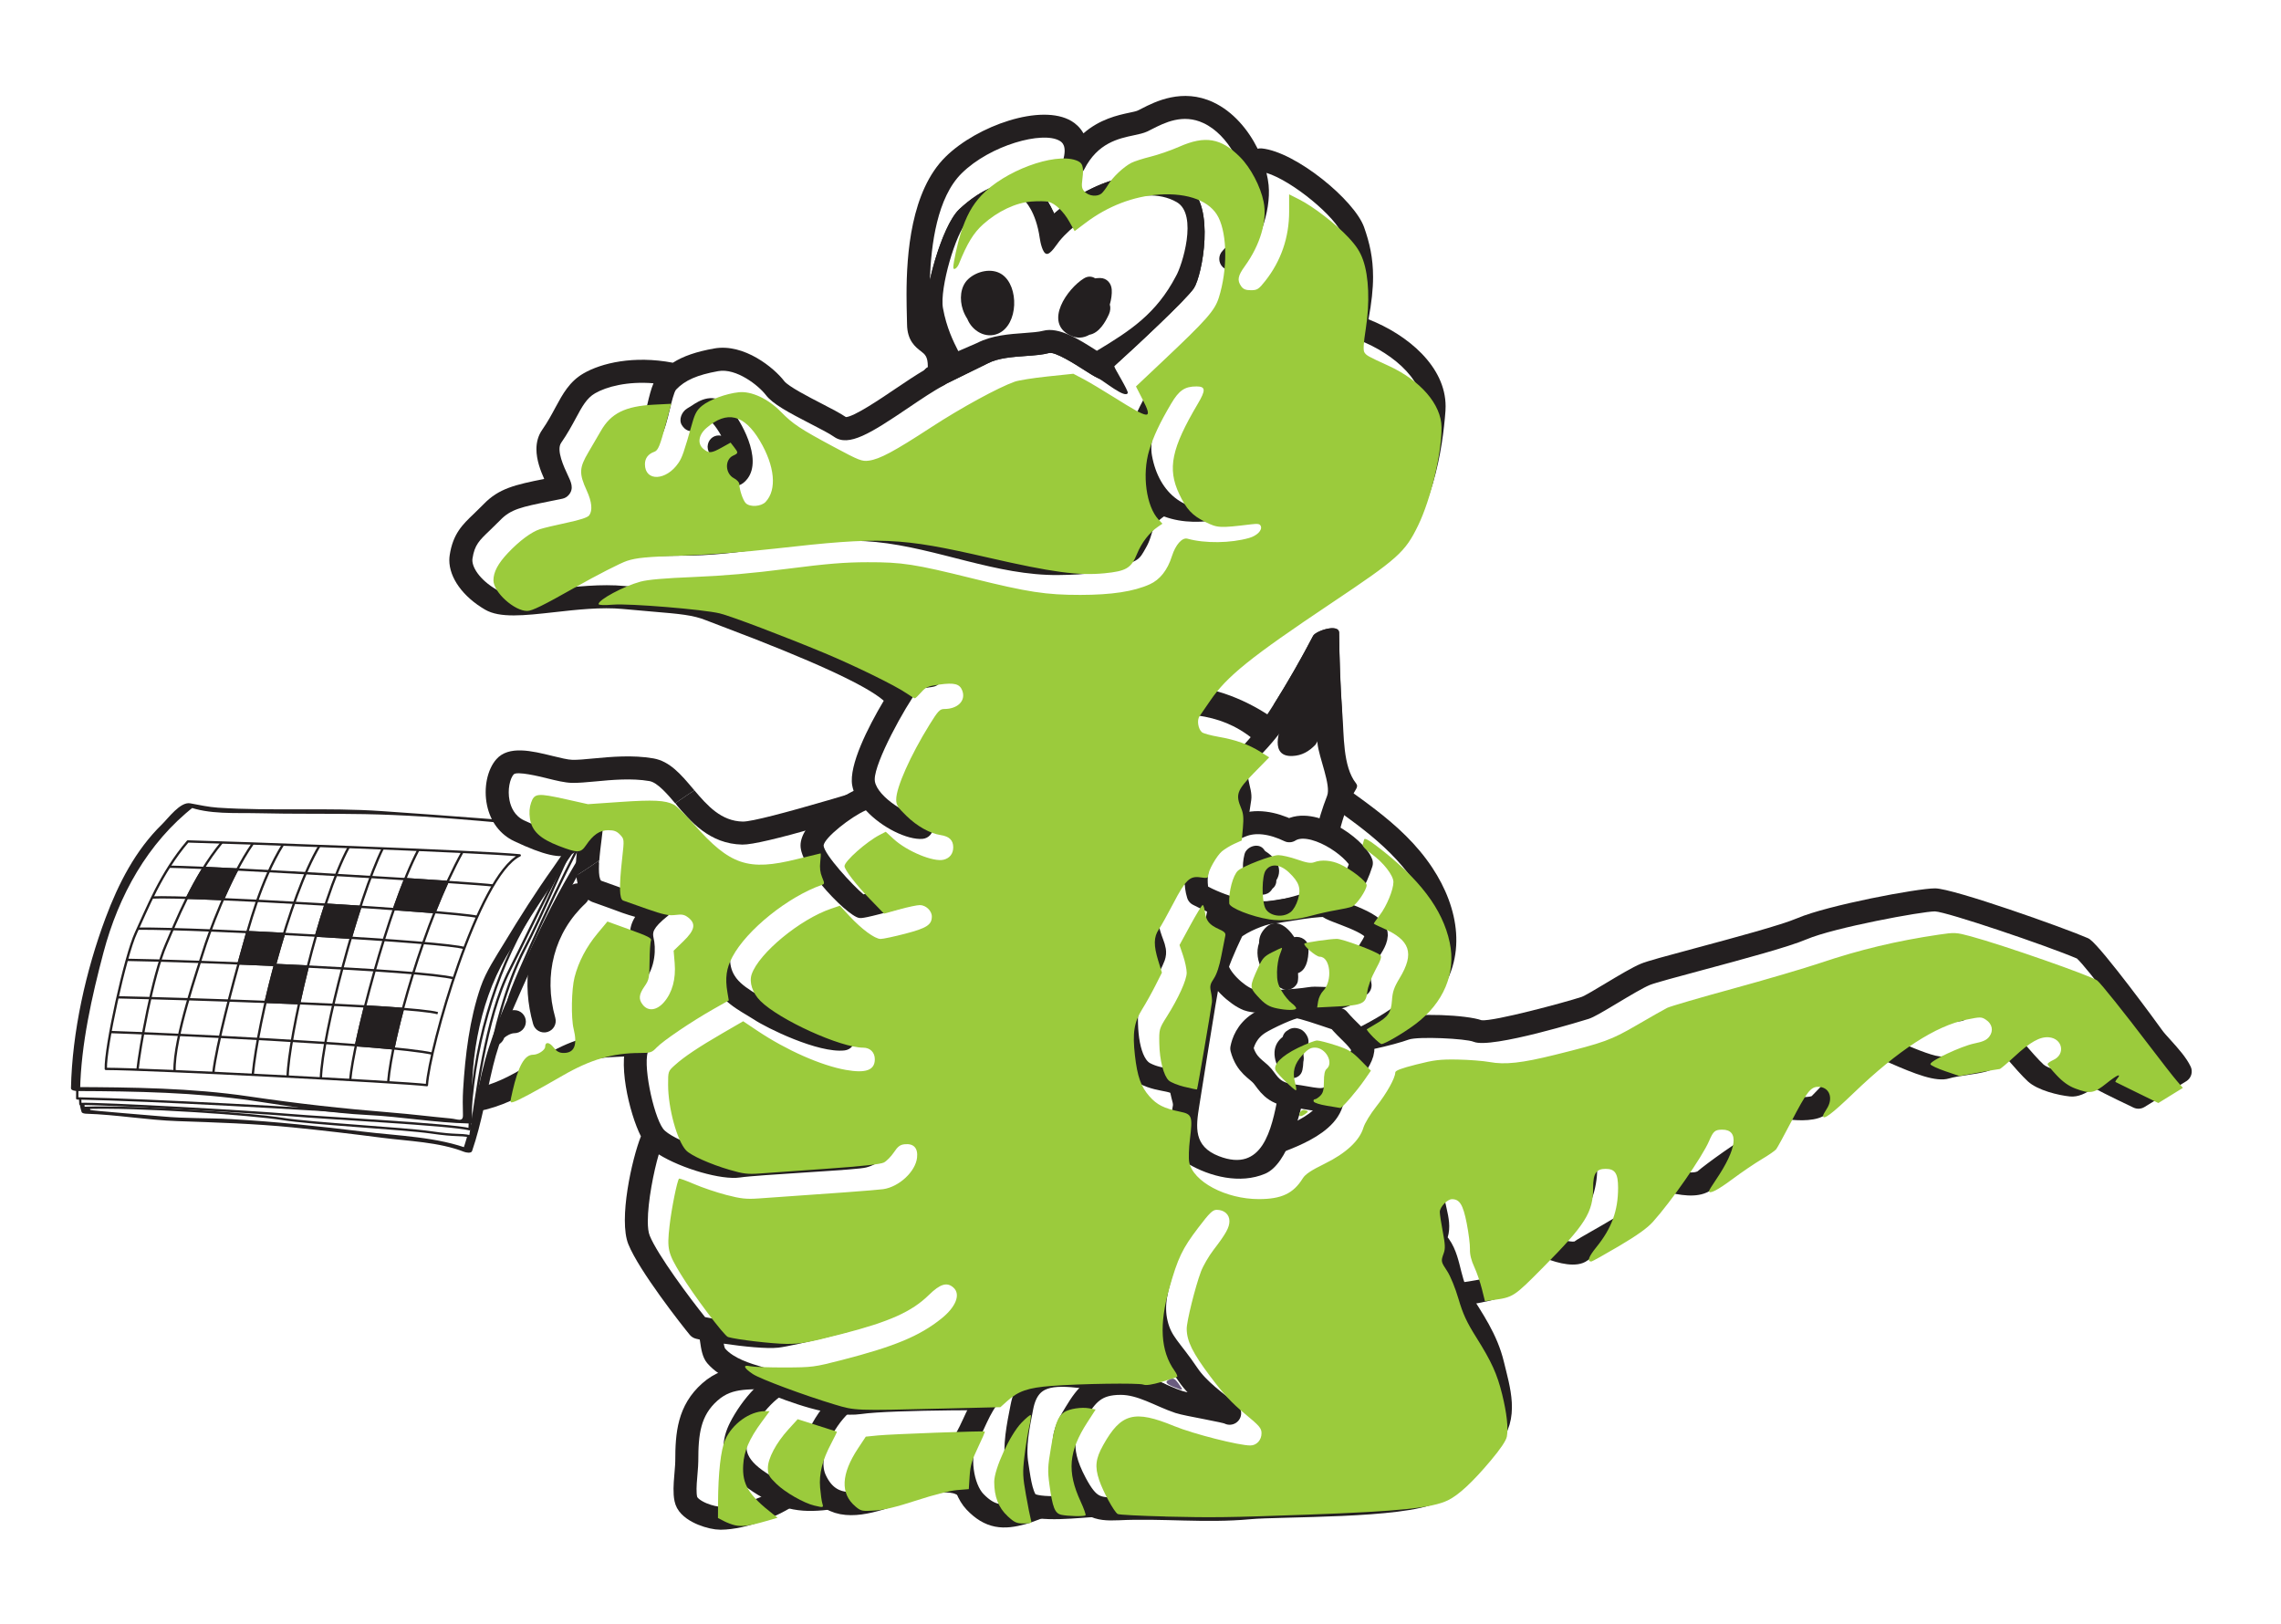 <svg width="895.81" height="637.691" version="1.1" viewBox="0 0 895.81 637.691" xmlns="http://www.w3.org/2000/svg"><defs><filter id="a" x="-.029" y="-.036" width="1.07" height="1.086" color-interpolation-filters="sRGB"><feFlood flood-color="rgb(255,255,255)" flood-opacity=".498" result="flood"/><feComposite in="flood" in2="SourceGraphic" operator="out" result="composite1"/><feGaussianBlur in="composite1" result="blur" stdDeviation="1"/><feOffset dx="1" dy="1" result="offset"/><feComposite in="offset" in2="SourceGraphic" operator="atop" result="composite2"/></filter><filter id="b" x="-.157" y="-.16" width="1.379" height="1.387" color-interpolation-filters="sRGB"><feFlood flood-color="rgb(255,255,255)" flood-opacity=".498" result="flood"/><feComposite in="flood" in2="SourceGraphic" operator="out" result="composite1"/><feGaussianBlur in="composite1" result="blur" stdDeviation="1"/><feOffset dx="1" dy="1" result="offset"/><feComposite in="offset" in2="SourceGraphic" operator="atop" result="composite2"/></filter><filter id="c" x="-.554" y="-.24" width="2.339" height="1.579" color-interpolation-filters="sRGB"><feFlood flood-color="rgb(255,255,255)" flood-opacity=".498" result="flood"/><feComposite in="flood" in2="SourceGraphic" operator="out" result="composite1"/><feGaussianBlur in="composite1" result="blur" stdDeviation="1"/><feOffset dx="1" dy="1" result="offset"/><feComposite in="offset" in2="SourceGraphic" operator="atop" result="composite2"/></filter><filter id="o" x="-.514" y="-.729" width="2.241" height="2.761" color-interpolation-filters="sRGB"><feFlood flood-color="rgb(255,255,255)" flood-opacity=".498" result="flood"/><feComposite in="flood" in2="SourceGraphic" operator="out" result="composite1"/><feGaussianBlur in="composite1" result="blur" stdDeviation="1"/><feOffset dx="1" dy="1" result="offset"/><feComposite in="offset" in2="SourceGraphic" operator="atop" result="composite2"/></filter><filter id="p" x="-1.103" y="-.792" width="3.666" height="2.913" color-interpolation-filters="sRGB"><feFlood flood-color="rgb(255,255,255)" flood-opacity=".498" result="flood"/><feComposite in="flood" in2="SourceGraphic" operator="out" result="composite1"/><feGaussianBlur in="composite1" result="blur" stdDeviation="1"/><feOffset dx="1" dy="1" result="offset"/><feComposite in="offset" in2="SourceGraphic" operator="atop" result="composite2"/></filter><filter id="q" x="-.641" y="-.717" width="2.549" height="2.732" color-interpolation-filters="sRGB"><feFlood flood-color="rgb(255,255,255)" flood-opacity=".498" result="flood"/><feComposite in="flood" in2="SourceGraphic" operator="out" result="composite1"/><feGaussianBlur in="composite1" result="blur" stdDeviation="1"/><feOffset dx="1" dy="1" result="offset"/><feComposite in="offset" in2="SourceGraphic" operator="atop" result="composite2"/></filter><filter id="r" x="-.358" y="-.756" width="1.865" height="2.827" color-interpolation-filters="sRGB"><feFlood flood-color="rgb(255,255,255)" flood-opacity=".498" result="flood"/><feComposite in="flood" in2="SourceGraphic" operator="out" result="composite1"/><feGaussianBlur in="composite1" result="blur" stdDeviation="1"/><feOffset dx="1" dy="1" result="offset"/><feComposite in="offset" in2="SourceGraphic" operator="atop" result="composite2"/></filter><filter id="s" x="-.743" y="-.267" width="2.797" height="1.644" color-interpolation-filters="sRGB"><feFlood flood-color="rgb(255,255,255)" flood-opacity=".498" result="flood"/><feComposite in="flood" in2="SourceGraphic" operator="out" result="composite1"/><feGaussianBlur in="composite1" result="blur" stdDeviation="1"/><feOffset dx="1" dy="1" result="offset"/><feComposite in="offset" in2="SourceGraphic" operator="atop" result="composite2"/></filter><filter id="u" x="-1.037" y="-.454" width="3.507" height="2.098" color-interpolation-filters="sRGB"><feFlood flood-color="rgb(255,255,255)" flood-opacity=".498" result="flood"/><feComposite in="flood" in2="SourceGraphic" operator="out" result="composite1"/><feGaussianBlur in="composite1" result="blur" stdDeviation="1"/><feOffset dx="1" dy="1" result="offset"/><feComposite in="offset" in2="SourceGraphic" operator="atop" result="composite2"/></filter><filter id="v" x="-1.326" y="-.454" width="4.205" height="2.096" color-interpolation-filters="sRGB"><feFlood flood-color="rgb(255,255,255)" flood-opacity=".498" result="flood"/><feComposite in="flood" in2="SourceGraphic" operator="out" result="composite1"/><feGaussianBlur in="composite1" result="blur" stdDeviation="1"/><feOffset dx="1" dy="1" result="offset"/><feComposite in="offset" in2="SourceGraphic" operator="atop" result="composite2"/></filter><filter id="w" x="-.351" y="-.619" width="1.847" height="2.495" color-interpolation-filters="sRGB"><feFlood flood-color="rgb(255,255,255)" flood-opacity=".498" result="flood"/><feComposite in="flood" in2="SourceGraphic" operator="out" result="composite1"/><feGaussianBlur in="composite1" result="blur" stdDeviation="1"/><feOffset dx="1" dy="1" result="offset"/><feComposite in="offset" in2="SourceGraphic" operator="atop" result="composite2"/></filter><filter id="x" x="-.712" y="-.56" width="2.722" height="2.354" color-interpolation-filters="sRGB"><feFlood flood-color="rgb(255,255,255)" flood-opacity=".498" result="flood"/><feComposite in="flood" in2="SourceGraphic" operator="out" result="composite1"/><feGaussianBlur in="composite1" result="blur" stdDeviation="1"/><feOffset dx="1" dy="1" result="offset"/><feComposite in="offset" in2="SourceGraphic" operator="atop" result="composite2"/></filter><filter id="y" x="-.825" y="-.429" width="2.993" height="2.036" color-interpolation-filters="sRGB"><feFlood flood-color="rgb(255,255,255)" flood-opacity=".498" result="flood"/><feComposite in="flood" in2="SourceGraphic" operator="out" result="composite1"/><feGaussianBlur in="composite1" result="blur" stdDeviation="1"/><feOffset dx="1" dy="1" result="offset"/><feComposite in="offset" in2="SourceGraphic" operator="atop" result="composite2"/></filter><filter id="t" x="-.023" y="-.052" width="1.075" height="1.141" color-interpolation-filters="sRGB"><feFlood flood-color="rgb(0,0,0)" flood-opacity=".498" result="flood"/><feComposite in="flood" in2="SourceGraphic" operator="in" result="composite1"/><feGaussianBlur in="composite1" result="blur" stdDeviation="1"/><feOffset dx="1" dy="1" result="offset"/><feComposite in="SourceGraphic" in2="offset" result="composite2"/></filter></defs><g transform="matrix(8.049,0,0,8.049,-1288.323,-7837.481)" filter="url(#t)"><g transform="matrix(-.453 0 0 -.453 266 1047.816)"><g transform="scale(.1)"><path d="m1503.59 52.52c20.04-15.98 55.98-29.961 81.02-30.121 9.57-0.039 30.27 6.371 36.01 16.922 4.81 8.859 0.36 33.398 0.36 44.648 0 29.57-2.27 54.41-24.89 74.453-22.07 19.527-45.19 13.629-73.08 16.437-5.35 0.551-11.02 1.879-16.13 3.36" fill="#fff"/><path d="m1503.59 52.516c20.04-15.969 55.98-29.961 81.02-30.109 9.57-0.043 30.27 6.367 36.01 16.91 4.81 8.867 0.36 33.398 0.36 44.648 0 29.57-2.27 54.41-24.89 74.449-22.07 19.531-45.19 13.641-73.08 16.449-5.35 0.551-11.02 1.871-16.13 3.364" fill="none" stroke="#231f20" stroke-linecap="round" stroke-linejoin="round" stroke-miterlimit="1" stroke-width="24.805"/><path d="m1453.98 45.922c31.49-4.422 50.94-6.801 79.38 9.527 26.05 14.922 46.05 33.32 29.73 64.84-10.9 21.102-33.52 49.609-57.86 52.973-25.03 3.437-50.5-11.91-74.41-14.883" fill="#fff"/><path d="m1453.98 45.914c31.49-4.41 50.94-6.789 79.38 9.531 26.05 14.93 46.05 33.328 29.73 64.852-10.9 21.09-33.52 49.609-57.86 52.969-25.03 3.429-50.5-11.922-74.41-14.891" fill="none" stroke="#231f20" stroke-linecap="round" stroke-linejoin="round" stroke-miterlimit="1" stroke-width="24.805"/><path d="m1043.32 354.16c42.97-61.051 48.52-148.98 15.31-217.191-10.54-21.68-31.83-43.278-25.15-69.797 13.67-54.613 119.76-19.773 153.47-19.262 25.9 0.391 51.88-4.41 77.82-4.649 12.5-0.152 28.71-1.441 40.54 3.52 10.04 4.219 15.24 12.148 26.45 14.688 45.27 10.312 122.38-59.148 150.82 2.301 12.19 26.332-9.34 63.95-27.42 80.942-21.18 19.84-45.16 13.828-70.78 18.898-19.89 3.993-32.19 3.95-53.68-0.968-17.46-3.993-27.38-15.43-43.32-20.321 8.24 12.782 13.64 26.879 23.01 39.18 9.77 12.781 25.66 23.129 32.93 37.191 12.81 24.848-6.44 52.11-18.52 73.481-11.01 19.527-31.21 37.578-39.6 57.258" fill="#fff"/><path d="m1043.32 354.164c42.97-61.059 48.52-148.988 15.31-217.187-10.54-21.68-31.83-43.282-25.15-69.813 13.67-54.609 119.76-19.758 153.47-19.25 25.9 0.391 51.88-4.418 77.82-4.649 12.5-0.16 28.71-1.449 40.54 3.508 10.04 4.223 15.24 12.152 26.45 14.691 45.27 10.309 122.38-59.141 150.82 2.309 12.19 26.32-9.34 63.942-27.42 80.934-21.18 19.848-45.16 13.828-70.78 18.906-19.89 3.981-32.19 3.942-53.68-0.976-17.46-3.981-27.38-15.43-43.32-20.313 8.24 12.77 13.64 26.871 23.01 39.18 9.77 12.769 25.66 23.121 32.93 37.191 12.81 24.84-6.44 52.11-18.52 73.469-11.01 19.531-31.21 37.582-39.6 57.27" fill="none" stroke="#231f20" stroke-linecap="round" stroke-linejoin="round" stroke-miterlimit="1" stroke-width="24.805"/><path d="m1213.44 865.801c3.04 2.969 7.34 4.179 11.48 3.238 13.95-3.16 54.57-15.699 105.98-31.559 78.83-24.339 210.78-65.039 229.76-64.691 23.17 0.43 38.01 16.961 52.11 33.641 44.5-28.559 82.07-63.989 127.23-91.84-0.31-2.93-0.78-5.699-1.41-8.36 2.93-0.082 5.86-1.089 8.17-3.281 2.07-1.91 4.06-3.91 5.97-5.898 7.74 8.519 16.61 13.129 26.53 13.668 9.76 0.551 18.86-3.078 27.22-8.508 0.16 7.34 1.45 14.449 4.14 21.168 8.56 21.371 30.47 29.531 49.77 36.723l14.84 5.898c6.14 2.5 13.75-0.078 16.45-6.18 3.05-6.789 7.46-13.39 12.07-20.39 9.18-13.821 18.63-28.078 18.4-45.352-0.16-11.359-2.62-22.578-7.07-32.93 13.24-9.648 22.65-25.386 25.39-43.789 3.48-23.121-3.99-44.757-19.65-58.629 3.32-6.089 5.16-12.339 7.03-18.789l1.72-5.941 1.09-3.32c4.46-13.629 6.72-28.039-18.12-40.7-6.84-3.511-12.89-7.73-18.75-11.839-15.51-10.852-31.52-22.071-57.03-15.391-25.08 6.57-44.1 18.09-62.54 29.18-22.58 13.64-42.11 25.429-70.12 27.039l-8.55 0.422c-39.46 1.839-65.75 3.64-74.85 6.918-28 10.043-39.88 33.48-47.11 52.812-11.25 30.078-21.52 32.149-49.02 37.699-8.59 1.719-18.28 3.711-29.57 6.828-23.32 6.532-219.45 59.571-243.16 65.282-4.65 1.129-8.25 4.84-9.26 9.531l-32.58 155.969c-0.86 4.14 0.43 8.441 3.44 11.371" fill="#231f20"/><path d="m1915.94 613.691c-2.35 15.981-12.07 28.52-24.69 31.989-11.37 3.129-15.59-0.149-16.95-1.25-7.03-5.5-10.75-20.93-10.16-42.258 0.12-4.383-2.11-8.524-5.86-10.863-0.9-0.547-1.83-0.938-2.81-1.25 15.35 3.941 32.73-0.739 48.67-12.887 11.13 9.687 13.59 24.758 11.8 36.519" fill="#fff"/><path d="m1323.59 813.77c121.57-37.5 216.25-66.168 237.54-65.782 35.32 0.66 55.86 24.922 72.31 44.453 27.89-19.882 53.83-41.679 81.83-61.48 0.24-3.133 0.35-6.211 0.35-9.07 0-6.012-0.62-10.891-2.34-12.77-0.58-0.191-17.93-6.402-17.93-6.402-10.51-4.028-35.12-13.399-40.94-10.43-5.66 2.891-12.61 1.051-16.09-4.301-3.44-5.347-2.27-12.457 2.7-16.449 17.73-14.141 16.79-18.711 15.74-24.059l-0.78-4.101c-1.96-13.629 0.82-34.18 15.19-47.109 5.08-4.61 12.93-4.18 17.54 0.902 2.11 2.379 3.17 5.348 3.17 8.277 0 3.403-1.37 6.762-4.11 9.223-5.66 5.117-7.5 14.019-7.5 20.777 0 1.602 0.08 3.09 0.28 4.371l0.5 2.739c0.67 3.203 1.06 6.332 1.06 9.371 0 6.019-1.52 11.879-5.51 18.211 8.95 2.418 18.32 5.859 27.62 9.41l16.56 5.937c2.42 0.742 4.49 1.832 6.37 3.051 0.66-1.367 1.56-2.66 2.77-3.789 33.56-31.102 45.78-77.23 32.7-123.32-1.88-6.61 1.95-13.442 8.55-15.321 6.6-1.871 13.44 1.961 15.31 8.563 12.43 43.789 5.63 87.617-17.89 122.687 0.04 0.039 0.08 0.039 0.12 0.082 6.02 8.168 10.43 8.438 11.88 8.52 11.21 0.617 27.22-16.762 36.79-27.152l6.84-7.309c4.41-4.68 11.64-5.109 16.68-1.051 3.01 2.379 4.61 5.981 4.61 9.653 0 2.457-0.74 4.918-2.19 7.109-5.08 7.418-12.11 20.23-12.11 33.789 0 4.371 0.7 8.789 2.46 13.16 4.49 11.168 19.49 16.801 35.39 22.699 0 0 3.09 1.25 5.63 2.262 2.69-4.609 5.54-9.062 8.4-13.402 7.34-11.047 14.25-21.481 14.25-31.008v-0.32c-0.11-8.161-1.91-16.172-5.15-23.59-16.17 2.929-26.88-1.91-33.21-6.871-10.66-8.36-16.79-23.051-18.78-43.168-9.58 3.558-19.77 5.547-31.68 3.789-6.76-0.981-11.45-7.262-10.47-14.063 1.01-6.758 7.3-11.449 14.06-10.468 11.95 1.761 21.56-2.7 33.83-9.141 2.73-1.449 5.82-1.719 8.75-1.02-9.18-2.539-20.74-9.14-29.81-25.23-6.05 3.121-12.73 5.043-18.24 5.043-6.84-0.043-12.38-5.633-12.34-12.461 0.04-6.883 5.62-12.391 12.46-12.391 3.63 0.039 9.18-3.199 10.9-5.031 1.48-4.34 5.15-7.699 9.92-8.398 6.01-0.86 11.76 2.769 13.59 8.55 3.24 10.239 9.34 23.09 20.24 26.059 8.9 2.461 20.86-2.07 31.95-12.031 6.29-5.668 7.85-11.059 10.62-20.86l1.88-6.371 1.21-3.75c0.7-2.109 1.56-4.847 1.68-6.058-0.59-0.621-2.34-2.258-7.46-4.879-8.4-4.262-15.47-9.223-21.68-13.59-14.96-10.473-22.77-15.352-36.52-11.723-21.64 5.66-38.36 15.742-56.06 26.442-23.28 14.07-47.38 28.601-81.52 30.55l-8.83 0.43c-39.77 1.879-62.54 3.711-67.62 5.469-14.76 5.312-24.1 16.371-32.26 38.199-16.06 42.973-37.54 47.313-67.35 53.281-8.16 1.68-17.38 3.52-27.77 6.45-20.12 5.582-192.34 52.261-236.41 63.55-2.46 11.922-20.89 100.039-26.83 128.563 19.96-5.781 50.78-15.313 85.15-25.902" fill="#fff"/><path d="m1817.54 540.531c-0.27 0.938-0.59 1.91-0.59 2.93 0-1.289 0.28-2.231 0.59-2.93" fill="#231f20"/><path d="m1.211 508.93c4.648 9.8 13.559 19.64 21.367 28.32 4.024 4.371 7.774 8.551 9.652 11.289 2.769 4.063 63.82 87.531 77.54 97.461 0.742 0.539 1.519 0.969 2.339 1.32 24.45 10.711 144.653 53.442 164.301 53.52 18.86 0.121 116.25-18.36 148.281-32.07 17.649-7.54 68.278-21.129 108.981-32.071 33.476-8.98 52.777-14.179 59.527-16.988 8.992-3.711 23.68-12.5 37.852-20.981 9.648-5.82 22.859-13.75 26.219-14.839 17.3-5.711 94.96-26.641 107.691-25.082 15.937 5.742 71.289 8.242 87.109 2.382 11.95-4.41 56.211-15.902 89.879-16.8 20.75-0.539 29.961 20.859 39.102 46.8l3.129 8.629c2.148 5.75 3.16 17.192 3.16 30.789 0 22.219-2.692 50.153-7.418 68.36l-4.492 16.011c-10.981 37.969-21.02 76.372-21.02 106.29 0 16.05 2.891 29.691 10.121 39.492 16.559 22.5 56.799 45.547 90.079 53.519-21.72 28.828-81.169 67.809-126.329 97.379-30.043 19.73-56.011 36.72-68.633 48.83-41.636 39.92-52.847 114.02-55.82 154.61-0.117 1.68-0.156 3.32-0.156 4.96 0 42.89 40.738 77.11 83.047 93.71-3.321 17.77-4.918 32.7-4.918 45.62 0 20.67 3.75 36.8 9.679 53.6 10.282 29.06 73.52 81.21 110.28 84.88 1.52 0.16 2.97 0 4.33-0.35 10.28 20.7 26.64 40.16 47.89 50.08 33.17 15.54 62.74 0.51 76.92-6.76l4.65-2.3c1.44-0.67 5.43-1.53 8.98-2.27 12.27-2.58 31.76-6.95 49.22-22.19 3.63 6.53 8.71 10.74 12.85 13.21 32.38 19.37 101.68-4.97 135.67-38.48 37.26-36.72 42.03-104.77 42.03-148.59 0-8.87-0.2-16.72-0.35-23.17l-0.2-8.55c-0.16-17.74-9.1-24.61-15-29.14-4.3-3.32-7.38-5.71-7.38-16.37 0-0.24 0-0.55 0.04-0.86 1.36-0.74 2.5-1.72 3.39-2.81 9.73-5.78 20.36-12.85 31.57-20.43 16.72-11.33 44.45-30.04 53.2-30.43 6.25 4.22 15.59 9.06 26.41 14.65 13.36 6.87 35.7 18.39 40.11 24.18 10.63 13.94 43.05 40.85 75.43 35.07 19.22-3.43 33.17-8.2 44.46-15.35 42.26 8.05 77.18-0.43 96.21-11.48 15.23-8.79 22.5-22.35 30.23-36.64 4.1-7.66 8.32-15.51 14.26-24.07 4.53-6.48 6.25-13.71 6.25-20.89 0-11.64-4.38-23.13-8.36-32.07 31.29-6.33 48.83-10.12 65.39-27.35l10.31-10.15c12.11-11.53 22.54-21.45 26.06-44.54 0.27-1.79 0.43-3.59 0.43-5.43 0-18.98-14.57-39.41-38.56-53.35-15.9-9.259-41.91-6.368-74.84-2.7-23.63 2.66-50.43 5.63-73.4 3.44l-32.62-2.889c-28.75-2.422-43.2-3.641-57.22-9.34l-16.92-6.481c-97.11-36.64-155.58-63.519-174.37-80.121 17.22-28.949 37.65-69.609 34.02-90.98-0.35-2.028-0.9-4.059-1.56-6.09 20.51-10.309 56.95-35.699 57.19-58.75 0.04-5.629-2.66-12.738-7-20.348 15.43-4.922 29.73-12.23 31.92-13.359 0.27-0.16 0.55-0.352 0.86-0.512 12.46-7.851 74.61-49.019 74.88-87.66 0.04-8.98-1.64-16.711-4.45-23.43 24.06-12.968 76.29-42.742 88.16-61.601 14.3-22.821-0.04-82.149-12.46-106.449 9.73-24.489 24.26-89.731 13.52-116.329-11.49-28.441-57.58-87.191-66.18-97.582-1.75-2.07-4.1-3.507-6.75-4.14-1.14-0.27-2.5-0.578-3.95-0.899l-0.35-2.14c-1.17-8.051-2.46-17.149-7.77-23.36-14.11-16.531-37.62-23.519-51.68-27.699l-7.39-2.34-5.78-2.269c-20.47-8.121-68.51-27.153-101.05-22.383-31.45 4.652-166.41 4.961-185.78 2.851-15.75-1.718-82.11 16.45-199.11 50.59l-33.28 9.649c-25.82 7.383-47.809 17.851-67.18 27.14-25.711 12.313-47.93 22.93-70.281 22-34.41-1.449-128.859 2.77-147.649 21.211l-4.5 4.371c-7.179 6.989-18.281 17.778-29.8 29.649-12.34-4.879-33.16-10.699-44.489-2.11-2.07 1.598-10.16 6.168-17.269 10.239-20.781 11.832-37.344 21.48-45 28.98-3.793 3.629-14.961 17.11-27.5 33.59-15.742-3.508-34.024-5.391-45.551 4.852-9.531 8.468-47.73 35-54.723 37.5-8.199 2.968-14.918 13.32-26.988 36.679-10.359-1.179-31.058-2.23-40.43 6.09l-5.628 5.699c-20.821 21.961-39.262 38.993-55.512 52.11l-7.11-2.969c-26.601-11.641-49.8-20.93-63.781-16.68-5.039 1.532-12.539 2.66-19.808 3.719-13.051 1.949-24.301 3.633-31.02 8.551l-10.109 9.34c-0.203 0.191-0.434 0.429-0.633 0.621-7.539-8.711-17.457-20-23.359-25.391-10.5-9.648-32.891-15-45.348-16.25-8.672-0.859-17.262 3.281-25.582 9.219-12.969-6.988-39.418-19.609-42.821-21.207-3.789-1.801-8.238-1.563-11.828 0.617l-45.043 27.781c-5.387 3.321-7.418 10.149-4.688 15.86" fill="#231f20"/><path d="m1179.26 1279.9c0.31 0.2 0.58 0.35 0.9 0.55 17.81 11.37 39.96 25.55 56.99 20.98 4.8-1.29 12.38-1.84 20.39-2.43 15.55-1.09 34.92-2.5 50.47-10.58l13.51-6.64c5.28 10.35 12.58 30.94 16.72 46.56 0.04 0.47 0.08 0.98 0.08 1.6 0 14.69-15.74 73.09-27.85 84.38-12.38 11.52-31.13 24.68-50.35 22.69-1.45-1.01-7.85-6.76-19.3-35.7-1.6-4.1-5.27-7.03-9.61-7.74-4.33-0.66-8.71 1.02-11.52 4.42-25.74 31.37-88.79 62.46-125.2 37.81-10.82-7.38-5.47-63.98 1.06-74.88 5.27-7.93 56.95-57.15 83.71-81.02" fill="#fff"/><path d="m1358.95 1308.69 0.03 2.03c-0.89-3-1.95-6.4-3.16-9.96 2.46 2.07 3.09 3.44 3.13 7.93" fill="#231f20"/><path d="m58.199 489.98c12.539 6.02 33.25 16.09 39.141 19.731 2.82 1.719 6.058 2.18 9.07 1.519-0.281 3.79-2.148 7.579-5.199 10l7.539-6.011c10.27-8.989 17.031-13.68 20.078-13.867 11.723 1.207 26.684 5.968 30.902 9.839 5.04 4.571 14.532 15.43 21.598 23.598-1.988 1.32-3.75 2.262-5 2.422h0.313c-6.68-0.039-12.582 5.23-12.852 11.91-0.238 6.68 4.449 12.348 11.133 12.809 14.18 1.019 27.93-11.52 43.129-26.711 0 0 6.871-6.571 7.07-6.758 2.809-1.531 13.238-3.09 20.149-4.102 8.171-1.218 16.609-2.5 23.402-4.57l-0.152 0.07c6.402-1.289 28.199 7.621 40.781 13.012-26.922 18.09-46.25 23.949-59.461 24.77-6.871 0.429-12.031 6.328-11.602 13.16 0.434 6.84 6.293 12.027 13.133 11.597 40.899-2.578 92.891-36.789 154.488-101.718 0 0 2.582-2.692 3.52-3.629 2.101-0.821 7.031-1.172 12.18-1.129-2.77 5.269-5.27 9.84-6.438 11.25l1.559-1.293c-5.039 4.223-6.481 12.031-2.539 17.301 3.91 5.281 10.699 7 16.168 3.398 4.921-3.199 8.089-8.898 19.652-31.719 5.898-11.597 16.758-33.039 21.168-37.218 14.34-6.211 53.133-34.532 60.98-41.45 0.121-0.152 2.582-2.113 12.731-1.05-14.449 20.621-27.301 41.519-29.449 52.687-1.289 6.723 3.129 13.242 9.879 14.492 6.718 1.289 13.21-3.121 14.5-9.84 2.89-15.308 54.492-84.101 66.171-95.511 6.047-5.899 26.481-17.5 40-25.188 9.719-5.511 15.579-8.91 18.981-11.332 2.226-0.429 6.879 0.313 11.797 1.563-10.199 11.289-19.141 22.308-24.18 30.859-16.019 27.27-11.719 55.859-11.519 57.07 1.089 6.758 7.378 11.329 14.14 10.278 6.129-0.938 10.5-6.25 10.5-12.27 0-0.629-0.039-1.25-0.148-1.879 0-0.031-0.352-2.609-0.352-6.711 0-7.82 1.289-21.218 8.75-33.91 11.75-19.961 53.078-60.121 68.629-75.199 0 0 4.223-4.141 4.449-4.328 9.692-7.742 78.172-16.41 129.34-14.301 28.551 1.207 54.531-11.25 82.031-24.371 19.411-9.301 39.45-18.871 63.281-25.672l33.44-9.719c52.03-15.16 173.83-50.711 189.53-49.73 20.47 2.23 158.28 2.031 191.99-2.93 25.98-3.828 71.29 14.141 88.32 20.903l6.21 2.418 8.99 2.851c12.11 3.598 30.31 9.059 39.68 19.879 0.51 0.98 0.98 3.012 1.37 5.16-21.17-3.121-46.33-5.699-58.9-4.301-16.45 1.84-95.43 20.821-111.49 29.219l-4.69 2.352c-23.32 11.871-46.6 24.8-52.97 41.09-2.5 6.371 0.67 13.55 7.04 16.05 6.36 2.5 13.55-0.66 16.05-7.031 3.48-8.859 31.8-23.238 41.13-27.969l4.85-2.5c11.25-5.851 86.01-24.679 102.85-26.558 13.44-1.481 54.88 3.789 76.25 8.238 15.78 19.539 51.33 67.191 59.61 87.738 1.48 3.59 2.07 9.063 2.07 15.621 0 21.063-6.33 53.403-11.8 71.922-24.76-15.429-67.69-27.812-87.38-24.89-9.69 1.449-41.29 3.519-69.18 5.32-42.19 2.73-61.25 4.098-66.8 5.469-13.16 3.281-28.83 15-33.24 31.05-1.84 6.598 2.03 13.442 8.63 15.239 6.6 1.832 13.44-2.039 15.24-8.641 1.72-6.168 9.49-12.148 15.39-13.59 4.8-1.058 36.72-3.129 62.38-4.769 31.13-2.028 60.51-3.938 71.25-5.539 17.15-2.539 70.31 16.211 78.99 27.89 10.85 14.61 22.93 73.2 15.39 85.192-7.15 11.41-50.04 37.5-81.53 54.379-7.93-7.621-16.95-12.93-23.9-17.071l-7.78-4.769c-13.16-8.871-69.33-36.602-97.69-33.281-6.8 0.781-11.68 6.91-10.86 13.75 0.78 6.8 6.95 11.679 13.75 10.859 17.22-1.988 64.84 18.402 80.94 29.262l8.98 5.5c10 5.937 18.4 11.371 23.83 18.398 0.19 0.281 0.35 0.551 0.54 0.781 3.95 5.399 6.22 11.758 6.22 19.969v0.313c-0.12 18.468-36.76 49.957-62.93 66.558-6.45 3.32-22.43 10.699-35.04 13.559-15.47-18.828-34.53-35.547-41.21-36.289-2.5-0.282-5.59-0.629-46.53 10.781-6.6 1.867-10.47 8.711-8.63 15.309 1.84 6.601 8.71 10.429 15.31 8.589 13.05-3.629 28.21-7.648 35.39-9.25 11.8 9.84 42.23 42.891 42.93 52.532-0.51 8.359-30 31.41-45.54 38.007-17.15-18.668-44.73-32.027-60.94-30.777-6.8 0.508-11.92 6.449-11.41 13.277 0.51 6.84 6.45 11.961 13.28 11.454 11.41-0.864 46.41 19.718 49.38 37.257 0.12 0.629 0.15 1.332 0.15 2.071 0 18.91-32.22 77.39-47.14 97.461-5.63 0.828-15.36 2.23-15.36 2.23-6.17 0.899-10.62 6.207-10.62 12.27 0 0.578 0.04 1.211 0.16 1.789 0.97 6.761 7.26 11.492 14.06 10.511l20.27-2.972c2.97-0.43 5.7-1.949 7.66-4.25 1.4-1.649 4.26-5.59 7.97-11.219 31.48 24.77 106.91 55.121 178.9 82.27l16.29 6.25c17.54 7.15 34.22 8.52 64.53 11.09l32.31 2.86c25.54 2.46 53.71-0.71 78.55-3.48 23.79-2.66 50.78-5.67 59.61-0.51 18.83 10.94 27.35 25.16 26.06 33.59-2.23 14.69-7.35 19.57-18.64 30.32l-11.13 10.93c-11.44 11.96-23.01 14.3-53.94 20.55l-13.13 2.66c-2.81 0.58-5.31 2.11-7.11 4.37-5.47 6.72-2.3 13.48 1.41 21.29 3.75 7.97 12.54 26.6 7.07 34.49-6.76 9.69-11.53 18.6-15.78 26.41-6.76 12.62-11.68 21.72-20.78 26.99-12.19 7.07-34.77 13.13-62.93 10.78 2.69-6.29 4.53-13.94 6.52-22.26 2.38-9.96 7.38-30.74 13.01-31.53 6.79-1.01 11.48-7.3 10.51-14.06-0.98-6.79-7.31-11.48-14.07-10.51-22.3 3.25-28.55 29.34-33.55 50.28-1.8 7.5-4.53 18.75-6.76 21.29-9.57 10.07-22.7 15.82-45.35 19.88-19.49 3.48-43.4-15.35-51.33-25.7-7.23-9.53-23.91-18.56-48.48-31.21-10.35-5.32-20.11-10.36-24.88-13.75-15.82-11.29-39.49 3.67-80 31.05-13.75 9.3-27.97 18.91-38.71 24.45-0.82 0.43-1.6 0.98-2.3 1.6l-44.89 22.04c-10.97 5.74-26.83 6.83-40.78 7.85-9.26 0.66-17.97 1.29-25.08 3.2-6.48 1.72-28.79-12.54-37.18-17.93-6.33-4.02-11.29-7.23-15.4-9.1-6.21-2.85-13.59-0.12-16.44 6.09-1.02 2.19-1.29 4.53-1.02 6.76-24.84 22.42-77.96 72.15-85.82 83.91-9.14 13.79-23.36 89.37 5.75 109.1 43.28 29.33 107.38 5.04 144.64-28.63 10.47 22.26 20 32.5 31.18 33.9 22.89 2.81 47.42-7.22 70.93-29.1 12.78-11.87 25.63-48.05 31.84-76.41-1.33 38.52-7.89 88.99-34.34 115.04-30.66 30.28-87.26 45.82-105.54 34.89-2.27-1.37-8.32-5-3.48-21.53 1.8-6.13-1.37-12.65-7.34-15.04-5.94-2.34-12.7 0.24-15.63 5.94-14.41 28.44-36.95 33.17-53.44 36.64-5.5 1.17-10.27 2.19-14.29 4.03l-5.47 2.73c-13.13 6.68-32.97 16.8-55.16 6.37-27.81-13.01-43.59-48.99-45.47-69.22-2.03-21.6 9.14-52.27 24.89-68.36 4.8-4.92 4.72-12.77-0.2-17.54-4.88-4.8-12.73-4.73-17.54 0.2-20.86 21.32-34.568 59.17-31.869 88.04 0.429 4.26 1.211 8.71 2.301 13.24-28.321-8.75-75.082-47.89-81.723-66.79-7.649-21.68-13.078-43.91-1.867-96.21 1.328-6.21-2.274-12.46-8.321-14.38-38.711-12.5-78.562-43.79-76.101-77.23 2.191-29.8 11.211-103.04 48.211-138.51 11.008-10.51 37.258-27.74 65.078-45.94 61.751-40.471 131.751-86.331 143.821-123.749 1.21-3.671 0.59-7.691-1.6-10.863-2.22-3.199-5.78-5.148-9.65-5.308-28-1.25-74.25-25.161-89.962-46.481-15.148-20.59 5.821-93.168 14.774-124.18l4.648-16.64c8.39-32.188 11.68-92.391 3.47-114.149l-2.93-8.121c-8.47-24.058-22.688-64.41-63.161-63.32-37.027 0.941-84.34 13.32-97.848 18.32-9.812 3.629-61.64 1.172-70.043-2.379-18.828-7.968-122.808 24.371-123.828 24.719-5.621 1.84-15.039 7.43-31.25 17.152-12.808 7.661-27.269 16.329-34.57 19.34-5.59 2.297-31.48 9.258-56.52 15.969-43.601 11.719-93.011 24.969-112.308 33.211-29.531 12.609-124.723 30.148-138.363 30.078-12.848-0.508-119.957-36.719-152.887-50.75-10.434-9.289-61.953-77.609-70.942-90.738-2.852-4.141-6.992-8.711-11.75-13.981-3.641-4.031-7.742-8.64-11.25-13.05 10.43-6.45 22.148-13.629 28.469-17.54" fill="#fff"/><path d="m1615.47 1220.88 5.15-3.16c5.79-3.52 9.26-11.84 5.79-17.7-3.44-5.82-9.38-8.59-15.24-5.2l-9.53 5.47c-1.95 1.29-5.04 3.36-6.37 3.64-0.27-0.16-0.74-0.47-1.64-1.45-3.67-4.06-6.95-9.02-9.76-14.14 0.82 0.08 1.52 0.35 2.38 0.35 6.72 0.16 11.91-5.04 12.27-11.72v-0.66c0-6.41-5.24-11.84-11.72-12.42-1.49-1.72-2.5-8.25-2.93-11.14-0.94-6.17-2.39-15.54-11.76-17.93-4.18-1.05-10.47-0.66-16.56 7.35-16.29 21.52 7.18 63.24 19.76 77.03 16.21 17.81 33.01 6.48 40.16 1.68" fill="#231f20"/><path d="m1210.51 172.441c26.44-0.121 52.85 7.7 75.62-9.761 17.5-13.442 22.93-34.731 33.36-53.602 10.04-18.199 5.43-53.937-8.94-68.976-16.29-17.031-30.51-17.812-51.45-12.031-12.07 3.32-23.24 10.578-36.72 9.219" fill="#fff"/><path d="m1210.51 172.445c26.44-0.121 52.85 7.692 75.62-9.769 17.5-13.442 22.93-34.731 33.36-53.59 10.04-18.211 5.43-53.949-8.94-68.992-16.29-17.027-30.51-17.809-51.45-12.027-12.07 3.32-23.24 10.59-36.72 9.219" fill="none" stroke="#231f20" stroke-linecap="round" stroke-linejoin="round" stroke-miterlimit="1" stroke-width="24.805"/><path d="m1182.27 36c11.56 0 63.04-6.961 72.11 3.59 7.07 8.281 9.21 29.961 10.93 40.121 3.4 20.039-1.29 42.148-5.27 62.5-7.11 36.598-34.1 36.09-64.96 32.609-11.49-1.281-23.09 3.68-34.34 2.391-10.86-1.25-45.97-20.512-48.24-20.859" fill="#fff"/><path d="m1182.27 35.996c11.56 0 63.04-6.949 72.11 3.598 7.07 8.281 9.21 29.961 10.93 40.113 3.4 20.039-1.29 42.148-5.27 62.5-7.11 36.598-34.1 36.098-64.96 32.617-11.49-1.289-23.09 3.672-34.34 2.383-10.86-1.25-45.97-20.512-48.24-20.863" fill="none" stroke="#231f20" stroke-linecap="round" stroke-linejoin="round" stroke-miterlimit="1" stroke-width="24.805"/><path d="m1070.62 363.301c2.97-6.723 18.01-24.371 23.13-31.641 5.55-7.93 12.3-30.23 14.8-39.488 5.63-20.703 11.88-38.75 6.53-60.473-5.12-20.82-15.55-27.187-33.87-54.449-11.33-16.84-30.66-30.281-44.92-41.762 2.81 2.231 45.47 9.063 54.49 12.071 20.59 6.832 40.31 20.082 62.77 20.121 26.92 0.039 36.53-11.719 48.68-31.719 10.47-17.191 21.95-35.121-0.08-76.102-13.28-24.641-21.53-28.469-46.17-27.258-47 2.297-93.4-3.363-140.98 1.09-32.77 3.09-165.59 0.547-198.32 17.5-27.34 14.18-49.102 46.098-59.692 57.418-20.699 22.192-10.539 52.391-4.058 79.301 6.601 27.461 21.601 48.629 36.449 72.27 12.461 19.84 9.062 46.75 26.562 62.3-9.179 15.239 1.129 31.372 2.18 51.489" fill="#fff"/><path d="m1070.62 363.305c2.97-6.719 18.01-24.379 23.13-31.641 5.55-7.93 12.3-30.238 14.8-39.5 5.63-20.699 11.88-38.75 6.53-60.469-5.12-20.82-15.55-27.179-33.87-54.449-11.33-16.832-30.66-30.269-44.92-41.762 2.81 2.231 45.47 9.071 54.49 12.071 20.59 6.84 40.31 20.082 62.77 20.121 26.92 0.039 36.53-11.719 48.68-31.719 10.47-17.184 21.95-35.113-0.08-76.094-13.28-24.648-21.53-28.477-46.17-27.27-47 2.312-93.4-3.359-140.98 1.101-32.77 3.078-165.59 0.539-198.32 17.5-27.34 14.18-49.102 46.09-59.692 57.418-20.699 22.192-10.539 52.383-4.058 79.301 6.601 27.461 21.601 48.633 36.449 72.262 12.461 19.84 9.062 46.758 26.562 62.308-9.179 15.231 1.129 31.36 2.18 51.481" fill="none" stroke="#231f20" stroke-linecap="round" stroke-linejoin="round" stroke-miterlimit="1" stroke-width="24.805"/><path d="m1102.58 892.988-28.52 6.211-44.65-16.129-52.109-39.691-45.891-33.481-50.859-39.679-37.192-38.438-27.269-44.652-8.711-52.109 22.351-53.321s60.739-39.687 64.489-40.937c3.711-1.211 65.742-40.942 65.742-40.942l21.059-23.55 29.76 94.261-22.3 12.418-29.769 24.801-29.762 26.059-8.679 12.382 27.269 28.52 33.481 32.258 37.22 12.39 24.81-1.25 59.53 174.879" fill="#fff"/><path d="m818.051 723.18c33.551 50.629 86.008 78.32 132.379 114.89 21.289 16.828 37.808 38.36 60.27 53.899 20.08 13.91 44.5 18.519 68.32 20.859 15.9 1.563 15.75-23.238 0-24.797-22.54-2.191-42.07-7.929-60.74-20.902-20.858-14.449-36.561-35.738-56.518-51.488-40.981-32.34-85.551-56.789-118.012-98.981-35.699-46.441-37.34-102.969 11.949-140.621 37.539-28.719 84.731-40.078 119.223-73.641 11.449-11.168-6.094-28.668-17.543-17.539-42.109 41.02-105.66 50.282-143.078 97.352-34.653 43.668-25.082 97.418 3.75 140.969" fill="#231f20"/><path d="m873.199 649.59c7.781 8.949 20.43 13.672 33.832 12.621 1.207-0.082 2.418-0.281 3.629-0.473 41.488 20.66 64.418 78.051 117.07 70.821 15.79-2.149 9.03-26.059-6.6-23.911-21.482 2.93-38.9-18.507-52.458-32.109-10.274-10.309-20.742-20.539-32.692-28.668 0.54-0.66 1.051-1.371 1.52-2.07 5.859-5.231 11.48-10.821 16.91-16.68 11.25-12.109 23.75-31.211 41.059-34.223 15.741-2.726 9.061-26.636-6.598-23.898-34.461 5.969-52.312 47.461-80.082 65.891-1.211 0.281-2.418 0.507-3.668 0.589-5.512 0.43-10.59-1.171-13.211-4.179-4.488-5.16-12.34-5.699-17.5-1.211-5.148 4.531-5.699 12.34-1.211 17.5" fill="#231f20"/><path d="m1033.12 686.5s-93.819-45.93-91.792-49.02c2.113-3.121-9.609-73.441-9.609-73.441l-6.918-51.75 0.429-33.519c-1.25-33.52 56.758-49.059 76.22-57.192 10-4.219 54.68 19.692 66.52 22.934 11.8 3.238 17.23 25.59 20.19 39.136 2.97 13.563 21.25 8.051 39.73 18.012s21.17 47.699 18.83 74.219c-5.12 5.391-25.43 41.84-28.79 51.41s4.53 14.531 8.2 38.75c-6.13 4.883-28.55 52.34-31.33 55.313-2.81 2.968-40.58-15.633-45.03-31.411-4.42-15.781-3.56-29.8-3.95-33.511-0.43-3.711 3.48-34.809 19.57-40.508-8.01-21.293-1.09-36.684 7.27-72.113-8.36 35.429-15.28 50.82-7.27 72.113-16.09 5.699-20 36.797-19.57 40.508 0.39 3.711-0.47 17.73 3.95 33.511-7.93-1.64-16.65-3.441-16.65-3.441" fill="#fff"/><path d="m1033.12 686.504s-93.819-45.938-91.792-49.02c2.113-3.129-9.609-73.437-9.609-73.437l-6.918-51.762 0.429-33.512c-1.25-33.519 56.758-49.07 76.22-57.187 10-4.223 54.68 19.687 66.52 22.93 11.8 3.238 17.23 25.578 20.19 39.14 2.97 13.547 21.25 8.039 39.73 18.008 18.48 9.961 21.17 47.691 18.83 74.211-5.12 5.398-25.43 41.84-28.79 51.41s4.53 14.531 8.2 38.75c-6.13 4.879-28.55 52.34-31.33 55.309-2.81 2.972-40.58-15.617-45.03-31.399-4.42-15.781-3.56-29.808-3.95-33.519-0.43-3.711 3.48-34.801 19.57-40.512-8.01-21.289-1.09-36.68 7.27-72.109-8.36 35.429-15.28 50.82-7.27 72.109-16.09 5.711-20 36.801-19.57 40.512 0.39 3.711-0.47 17.738 3.95 33.519-7.93-1.64-16.65-3.441-16.65-3.441z" fill="none" stroke="#231f20" stroke-linecap="round" stroke-linejoin="round" stroke-width="24.805"/><path d="m1080.59 1456.31c43.28 29.33 107.38 5.04 144.64-28.63 10.47 22.26 20 32.5 31.18 33.9 22.89 2.81 47.42-7.22 70.93-29.1 19.54-18.16 39.38-93.36 34.96-110.19-1.09-4.22-8.78-32.54-18.67-51.37l17.23-8.48c6.17-3.01 8.24-10.19 5.19-16.37-3-6.13-10.93-8.43-17.07-5.39l-52.42 25.75c-10.97 5.74-26.83 6.83-40.78 7.85-9.26 0.66-17.97 1.29-25.08 3.2-6.48 1.72-28.79-12.54-37.18-17.93-6.33-4.02-11.29-7.23-15.4-9.1-6.21-2.85-29.25-22.34-32.1-16.09-1.02 2.18 14.37 26.71 14.64 28.94-24.84 22.42-77.96 72.15-85.82 83.91-9.14 13.79-23.36 89.37 5.75 109.1" fill="#231f20"/><path d="m1094.14 1360.22c21.13-40.36 48.98-58.6 85.12-80.32 0.31 0.2 0.58 0.35 0.9 0.55 17.81 11.37 39.96 25.55 56.99 20.98 4.8-1.29 12.38-1.84 20.39-2.43 15.55-1.09 34.92-2.5 50.47-10.58l20.54-8.91c5.24 10.31 12.66 25.16 16.49 46.29s-13.99 81.72-26.09 93.01c-12.39 11.52-41.33 26.05-60.55 24.02-1.45-1.01-13.44-12.5-17.58-41.52-0.62-4.38-3.05-16.41-7.38-17.07-4.34-0.7-10.94 10.35-13.75 13.75-25.74 31.37-88.56 64.1-126.53 41.95-23.08-13.44-5.54-68.83 0.98-79.72" fill="#fff"/><path d="m1163.28 1345.88c0.47 6.76 5.27 12.3 12.38 12.38 1.88 0.04 3.68-0.12 5.43-0.35 3.36 2.19 7.7 2.7 12.19-0.08 17.81-10.94 43.09-47.03 15.2-61.17-7.7-3.91-14.89-3.12-21.14 0.47-10.43 1.84-17.22 13.55-21.13 22.26-1.48 3.4-1.87 7.04-0.86 10.28-1.68 5.86-2.42 11.52-2.07 16.21" fill="#231f20"/><path d="m1281.33 1362.01c10.94 7.62 27.3 3.67 36.48-4.88 8.83-8.2 9.46-22.23 5.82-32.97-1.09-3.28-2.73-6.72-4.8-9.88-5.2-13.05-19.85-21.76-33.36-15.82-21.8 9.61-22.46 50.82-4.14 63.55" fill="#231f20"/><path d="m1113.09 1254.98c21.52-36.29 44.64-72.97 30.82-115.55-14.69-45.11-68.68-50-107.78-38.43-16.95 5-13.86 17.14 3.25 12.11 43.08-12.7 73.2 13.16 80.54 53.82 5.2 28.87-19.61 65.2-33.51 88.64-6.21 10.5 22.5 6.44 26.68-0.59" fill="#231f20"/><path d="m1799.02 1000.53c-21.4 11.36-45.86 20.11-65.7 34.1-42.62 30.04-80.43 22.73-129.53 25.12-62.54 3-123.17 20.5-186.84 14.14-65.7-6.57-129.68-36.25-196.09-35.55-28.24 0.31-57.46 2.11-82.89 15.39-5.94 3.09-7.97 7.85-11.25 13.52-10.51 18.08-2.81 24.88-25.55 37.89-17.07 9.76-1.52 25.31 12.81 17.07 15.2-8.67 32.58-16.29 39.5-33.13 8.9-21.64 4.84-24.14 34.18-28.24 23.98-3.32 47.85-0.23 71.4 4.02 60.98 11.02 120.86 31.96 183.36 31.29 66.37-0.7 131.53-16.17 197.31-15.9 31.95 0.16 60.58 0.51 88.67-15.82 27.73-16.09 55-31.68 83.44-46.79 17.46-9.3 1.71-24.851-12.82-17.11" fill="#231f20"/><path d="m1066.05 573.141c5.71-34.141 19.26-120.071 22.23-137.852-5.94-22.219-42.97-45.969-84.49-35.578-14.81 19.258-28.169 51.867-34.099 78.551-5.902 26.679-34.14 299.457-56.101 330 15.551 13.398 18.75 119.027 19.301 164.058 0 0 56.8-109.718 88.709-132.379 24.96-17.73 3.67-27.191 5.16-39.062 1.48-20.738 35.23-203.481 39.29-227.738" fill="#fff"/><path d="m1080.55 571.391c6.01-36.211 11.72-72.461 17.54-108.711 3.9-24.418 8.75-43.168-16.72-58.289-23.71-14.102-56.53-22.34-83.358-10.891-24.961 10.66-36.84 63.469-42.813 86.52-12.621 48.832-13.75 102.929-20.551 152.808-7.07 51.723-6.597 129.141-34.57 175-1.328 2.152-1.558 4.141 0.082 6.172 14.371 18.051 12.891 52.699 14.68 74.301 2.461 29.219 3.129 58.59 3.558 87.89 0.153 10.239 25.122 2.071 28.012-3.441 16.289-31.25 34.059-61.711 53.59-91.051 12.5-18.75 27.27-33.359 43.24-48.949 12.54-12.219-2.97-23.59-1.68-36.441 7.46-75.348 26.21-150.309 38.99-224.918 1.99-11.641-27.27-6.68-28.99 3.468-12.65 73.68-27.89 147-38.51 220.981-2.15 15 10.78 28.012-3.13 41.519-14.022 13.68-25.658 27.313-36.951 43.481-20.117 28.789-37.418 59.922-53.629 91.051 9.371-1.129 18.672-2.301 28.039-3.43-0.539-37.191-1.988-74.301-5.699-111.289-1.559-15.434-14.84-45.313-10.391-56.602 20.781-53.05 24.609-115.32 32.383-171.25 7.027-50.711 10.547-102.582 20.547-152.82 6.953-35.031 16.331-82.461 63.671-64.102 27.38 10.633 24.77 31.293 21.17 53.793-5.78 36.207-11.48 72.5-17.5 108.668-1.95 11.68 27.31 6.68 28.99-3.468" fill="#231f20"/><path d="m918.398 976.191c0.122 10.2 25.153 2.071 28.012-3.441 12.852-24.641 26.75-48.75 41.399-72.34 2.031-3.281 0.902-5.59-2.028-7.582-3.793-1.867-6.761-4.566-9.301-7.687 7.782-14.77 16.29-42.821-7.808-41.719-10.152 0.43-17.813 4.879-24.762 12.066-1.449 1.524-12.43 23.793-12.43 23.793-6.128 0.938-16.949 4.219-16.402 12.149 1.91 28.199 2.934 56.48 3.32 84.761" fill="#231f20"/><path d="m894.41 728.07c6.762 17.34 53.711 49.801 77.578 34.801 17.852 8.598 36.602 11.84 52.112 5.199 15.51-6.679 32.11-11.679 37.38-20.082 5.32-8.359 15.2-33.129 8.68-53.789-27.7-14.73-51.25-20.629-76.719-19.488-25.511 1.129-55.55 16.867-63.793 11.289-20.429 6.441-28.828 22.219-35.238 42.07" fill="#fff"/><path d="m894.41 728.066c6.762 17.348 53.711 49.809 77.578 34.809 17.852 8.59 36.602 11.828 52.112 5.191 15.51-6.679 32.11-11.679 37.38-20.082 5.32-8.359 15.2-33.121 8.68-53.789-27.7-14.718-51.25-20.621-76.719-19.492-25.511 1.141-55.55 16.883-63.793 11.293-20.429 6.449-28.828 22.231-35.238 42.07z" fill="none" stroke="#231f20" stroke-linecap="round" stroke-linejoin="round" stroke-width="24.805"/><path d="m878.32 650.488c0.7-14.097 22.852-27.886 17.461-53.988 23.09-20.891 40-12.07 54.18-14.41s54.689-5.469 66.679-0.899c11.99 4.61 31.21 22.27 33.32 35.629-5.51 16.25-14.61 34.758-17.23 40.27-9.92 8.48-31.25 16.801-39.289 17.621-8.089 0.82-61.332 11.09-63.402 6.519-2.07-4.531-52.617-16.41-51.719-30.742" fill="#fff"/><path d="m878.32 650.484c0.7-14.097 22.852-27.89 17.461-53.98 23.09-20.899 40-12.07 54.18-14.41 14.18-2.348 54.689-5.469 66.679-0.899 11.99 4.61 31.21 22.258 33.32 35.621-5.51 16.25-14.61 34.77-17.23 40.278-9.92 8.472-31.25 16.793-39.289 17.609-8.089 0.82-61.332 11.102-63.402 6.531-2.07-4.539-52.617-16.41-51.719-30.75z" fill="none" stroke="#231f20" stroke-linecap="round" stroke-linejoin="round" stroke-width="24.805"/><path d="m1004.61 555.641c13.55-8.672 17.34-21.051 18.59-27.262-4.96-18.629-16.13-22.34-22.34-29.77-6.212-7.461-10.782-18.589-32.071-21.089-21.25-2.461-34.879-8.668-43.559 1.25-8.71 9.921-38.121 41.91-31.48 52.66 6.641 10.742 14.219 15.148 25.469 28.39 21.172 7.11 38.359 13.09 44.332 13.442 5.98 0.347 32.898-12.383 41.059-17.621" fill="#fff"/><path d="m1004.61 555.645c13.55-8.668 17.34-21.051 18.59-27.27-4.96-18.629-16.13-22.34-22.34-29.762-6.212-7.457-10.782-18.597-32.071-21.097-21.25-2.461-34.879-8.672-43.559 1.257-8.71 9.922-38.121 41.911-31.48 52.653 6.641 10.738 14.219 15.16 25.469 28.398 21.172 7.11 38.359 13.09 44.332 13.442 5.98 0.347 32.898-12.391 41.059-17.621z" fill="none" stroke="#231f20" stroke-linecap="round" stroke-linejoin="round" stroke-width="24.805"/><path d="m983.012 719.469c0 9.652 7.609 16.801 15.148 21.64 0.43 0.629 0.899 1.289 1.371 1.922 5.859 7.457 18.709 2.848 20.739-5.472 1.45-5.899 2.31-12.618 1.1-18.789 0.51-6.129-0.55-12.379-3.6-18.09-2.18-4.102-6.91-6.25-11.48-6.051-3.56-1.129-7.54-0.938-10.981 0.781-1.95 0.981-3.789 2.809-4.957 4.879-2.653 2.07-4.493 5.199-4.372 9.141v0.121c-1.878 2.929-3.011 6.41-2.968 9.918" fill="#231f20"/><path d="m966.602 648.262c7.886 11.879 20.386 21.527 31.718 9.379 4.49-4.852 6.37-10.082 6.21-15.43 6.95-19.301-7.339-42.191-26.409-50.16-5.82-2.422-14.25 2.578-15.269 8.668-0.512 3.172-0.512 6.019-0.231 8.832-3.832 1.25-6.723 4.488-8.441 8.519-2.418 5.821-2.891 11.95-2.93 18.2-0.039 8.402 8.129 13.589 15.352 11.992" fill="#231f20"/><path d="m952.969 542.09c1.519 2.769 3.91 5.629 6.91 6.91 5.043 2.148 9.73 1.961 13.519-0.891 2.692-1.289 4.84-3.718 5.821-7.347 5-3.832 8.32-9.184 8.711-16.172 0.468-7.969-2.93-15.899-7.379-22.34-5.59-8.172-20.242-8.32-22.66 2.969-0.621 2.89-0.86 5.82-0.981 8.781-0.5 2.039-0.621 4.262-0.23 6.488 0 0.121 0 0.231 0.039 0.352-0.039 1.762-0.078 3.519-0.199 5.23-4.61 3.36-7.071 9.61-3.551 16.02" fill="#231f20"/><path d="m2263.91 589.75c4.61-30.512 7.22-123.988 4.02-129.609-61.21-1.641-73.28-8.09-103.09-8.09-29.8 0-83.75-3.199-116.75-6.442-33.01-3.211-170.71-18.519-190.86-27.347-21.72 61.988-12.89 62.777-28.17 111.097-15.31 48.321-85.35 196.481-108.71 219.02 13.17 7.621 44.81 19.691 49.69 20.082" fill="#fff"/><path d="m2268.91 590.102c3.55-25.473 4.25-51.372 5-77.032 0.5-15.82 4.21-37.851-1.14-53.172-0.5-1.398-3.59-1.757-4.72-1.789-33.05-1.019-65.59-6.839-98.52-7.968-41.37-1.45-82.58-2.7-123.83-6.762-32.22-3.199-64.33-7.027-96.44-11.168-28.28-3.641-61.6-4.609-88.4-15.16-1.95-0.742-7.62-1.992-8.63 0.859-10.47 30.512-15.16 61.129-22.74 92.231-6.95 28.629-19.18 55.898-31.01 82.73-13.75 31.129-28.56 61.84-44.26 91.988-10.94 21.02-21.95 45.469-38.67 62.7-0.82 0.82 0.62 1.722 1.17 2.031 15.78 8.48 34.1 17.23 51.87 20.699 4.22 0.82 9.57-2.379 2.89-3.668-5-0.98-44.96-18.832-44.92-18.902 8.05-8.289 13.87-19.34 19.69-29.18 19.37-32.969 35.94-67.699 51.99-102.348 13.05-28.242 26.17-56.91 35.82-86.48 11.88-36.531 15.63-74.609 28.17-111.141-2.89 0.282-5.75 0.551-8.6 0.821 35.39 13.949 78.83 14.847 116.21 19.461 47.04 5.777 94.11 10.699 141.45 13.398 24.76 1.398 49.8 0.578 74.49 2.93 9.18 0.89 77.62 6.289 77.74 6.992 3.28 17.808 0.78 38.008 0.27 55.969-0.7 23.75-1.6 47.738-4.88 71.289-0.36 2.699 9.57 3.64 10 0.672" fill="#231f20"/><path d="m2265.82 579.859c5.9-33.429 6.64-97.648 4.92-115.5-57.97 2.219-182.81-6.8-214.26-11.879-31.44-5.121-130.93-10.23-159.84-14.449-28.91-4.261-29.76-1.722-42.54-4.261-5.94 38.242-16.13 127.539-42.5 179.371-26.33 51.879-60.9 129.218-78.08 142.859" fill="#fff"/><path d="m2265.82 579.863c5.9-33.437 6.64-97.66 4.92-115.508-57.97 2.231-182.81-6.8-214.26-11.871-31.44-5.121-130.93-10.238-159.84-14.461-28.91-4.25-29.76-1.718-42.54-4.25-5.94 38.243-16.13 127.532-42.5 179.372-26.33 51.871-60.9 129.218-78.08 142.851" fill="none" stroke="#231f20" stroke-linejoin="round" stroke-width="2.5"/><path d="m2272.27 543.109c5.27-26.019 1.87-65.121 1.87-74.5-22.11 0.86-186.21-8.468-225.31-11.91-39.1-3.398-174.3-10.199-193.87-15.308-2.77 87.687-27.46 167.461-63.83 228.507" fill="#fff"/><path d="m2272.27 543.105c5.27-26.011 1.87-65.121 1.87-74.492-22.11 0.864-186.21-8.476-225.31-11.918-39.1-3.39-174.3-10.191-193.87-15.308-2.77 87.699-27.46 167.457-63.83 228.519" fill="none" stroke="#231f20" stroke-linejoin="round" stroke-width="2.5"/><path d="m2274.06 531.781c3.28-23.75 3.48-48.711 3.48-57.191-81.6-1.719-251.49-11.09-311.95-15.738" fill="#fff"/><path d="m2274.06 531.773c3.28-23.75 3.48-48.707 3.48-57.179-81.6-1.719-251.49-11.098-311.95-15.75" fill="none" stroke="#231f20" stroke-linejoin="round" stroke-width="2.5"/><path d="m1834.65 509.824c-5.59 34.84-19.22 88.051-38.91 125.821-19.72 37.808-43.63 95.269-47.46 101.171" fill="none" stroke="#231f20" stroke-linejoin="round" stroke-width="2.5"/><path d="m1734.61 750.645c12.07-19.301 73.71-150 78.4-170.469" fill="none" stroke="#231f20" stroke-linejoin="round" stroke-width="2.5"/><path d="m1723.32 764.672c71.48 5.937 202.54 15.859 234.3 17.848 31.79 1.992 176.76-1.989 198.59 7.968 63.56-47.699 81.41-111.207 93.36-143.008 11.91-31.761 29.77-138.98 29.77-162.808-51.64 0-158.87-5.981-186.68-9.961-27.78-3.949-77.43-13.871-127.07-15.859-49.65-1.993-90.98-9.141-108.87-9.141 4.18 51.68-12.5 130-20.82 150s-91.02 154.879-112.58 164.961" fill="#fff"/><path d="m1724.26 766.781c75.15 6.25 150.35 12.149 225.58 17.297 58.6 4.031 117.5-0.187 176.14 3.672 10.31 0.711 19.84 2.859 29.88 4.691 10.66 1.95 23.75-16.211 30.39-22.652 28.55-27.777 46.95-63.91 60.74-100.789 21.21-56.711 36.02-122.77 37.27-183.43 0.04-2.66-5.39-3.05-7.11-3.05-62.62-0.231-127.5-1.372-189.57-10.59-40.98-6.051-81.49-13.16-122.97-15.231-36.29-1.801-72.54-8.32-108.83-9.097-0.66 0-4.06-0.161-3.98 1.25 3.82 60.039-5.75 126.089-36.37 178.437-15.98 27.34-33.05 54.063-50.82 80.231-11.8 17.378-26.25 44.8-45.35 55.351-3.36 1.879 5.82 4.848 8.12 3.559 15.9-8.789 27.31-28.91 37.5-43.168 18.79-26.293 36.06-53.672 52.78-81.293 9.1-15.039 19.53-30.5 25.31-47.219 12.07-34.93 16.68-73.949 18.91-110.629 0.54-9.019 0.46-18.121 0.19-27.191-0.27-8.321 5.59-4.641 13.2-3.942 21.45 1.992 42.82 4.692 64.34 6.403 51.41 4.148 101.68 9.73 152.69 17.308 61.88 9.18 126.76 9.879 189.22 10.121-2.38-1.019-4.72-2.031-7.11-3.05-0.97 49.019-12.69 101.019-25.23 148.242-16.17 60.937-47.46 117.968-97.62 157.066 2.5 0.043 4.96 0.082 7.46 0.16-23.04-9.019-52.03-6.879-76.21-7.457-38.28-0.941-76.56-0.281-114.84-0.98-81.76-1.52-164.18-11.52-245.63-18.281-6.79-0.59-2.3 3.91 1.92 4.261" fill="#231f20"/><path d="m2158.4 751.387c29.18-34.184 44.18-73.321 55.82-98.321 11.68-25 33.36-124.371 32.5-146.679-46.64 0-320-14.184-345.82-17.5-2.5 39.179-55 225.816-100 247.5 39.18 4.179 319.76 14.179 357.5 15z" fill="none" stroke="#231f20" stroke-linejoin="round" stroke-width="2.5"/><path d="m2105.12 721.148c13.16 0.672 25.35 1.25 36.21 1.723 6.68-10.742 12.65-21.723 17.89-32.23-11.33-0.313-24.45-0.821-38.79-1.442-4.65 10.59-9.81 21.481-15.31 31.949" fill="#231f20"/><path d="m2105.12 721.156c13.16 0.66 25.35 1.25 36.21 1.719 6.68-10.75 12.65-21.719 17.89-32.23-11.33-0.309-24.45-0.821-38.79-1.45-4.65 10.59-9.81 21.489-15.31 31.961z" fill="none" stroke="#231f20" stroke-linejoin="round" stroke-width="2.5"/><path d="m1982.81 647.641c-3.36 11.437-6.79 22.687-10.27 33.359 12.26 0.82 24.84 1.602 37.54 2.34 3.51-10.738 6.95-21.988 10.19-33.442-12.73-0.738-25.27-1.476-37.46-2.257" fill="#231f20"/><path d="m1982.81 647.637c-3.36 11.449-6.79 22.699-10.27 33.359 12.26 0.82 24.84 1.598 37.54 2.348 3.51-10.75 6.95-22 10.19-33.438-12.73-0.742-25.27-1.492-37.46-2.269z" fill="none" stroke="#231f20" stroke-linejoin="round" stroke-width="2.5"/><path d="m2094.26 653.77c2.5-8.629 4.69-16.68 6.6-23.629 0.86-2.969 1.8-6.45 2.81-10.121-12.77-0.508-25.9-1.09-39.1-1.68-3.05 11.25-6.29 22.461-9.69 33.48 13.32 0.7 26.53 1.321 39.38 1.95" fill="#231f20"/><path d="m2094.26 653.773c2.5-8.636 4.69-16.679 6.6-23.636 0.86-2.973 1.8-6.442 2.81-10.121-12.77-0.5-25.9-1.09-39.1-1.672-3.05 11.25-6.29 22.461-9.69 33.472 13.32 0.7 26.53 1.329 39.38 1.957z" fill="none" stroke="#231f20" stroke-linejoin="round" stroke-width="2.5"/><path d="m2064.57 618.34c3.63-13.442 6.95-26.801 9.96-39.77-12.07-0.461-24.18-0.929-36.09-1.441-2.74 12.691-5.86 26.012-9.26 39.531 11.72 0.551 23.59 1.129 35.39 1.68" fill="#231f20"/><path d="m2064.57 618.344c3.63-13.438 6.95-26.797 9.96-39.77-12.07-0.469-24.18-0.937-36.09-1.449-2.74 12.699-5.86 26.02-9.26 39.539 11.72 0.539 23.59 1.133 35.39 1.68z" fill="none" stroke="#231f20" stroke-linejoin="round" stroke-width="2.5"/><path d="m1936.37 678.539c-16.1-1.141-30.94-2.269-43.83-3.32-4.45 11.211-9.06 22.101-13.83 32.57 13.4 0.902 28.87 1.922 45.63 2.973 4.06-10 8.08-20.864 12.03-32.223" fill="#231f20"/><path d="m1936.37 678.535c-16.1-1.129-30.94-2.262-43.83-3.32-4.45 11.211-9.06 22.109-13.83 32.582 13.4 0.898 28.87 1.906 45.63 2.969 4.06-10 8.08-20.86 12.03-32.231z" fill="none" stroke="#231f20" stroke-linejoin="round" stroke-width="2.5"/><path d="m1977.27 531.891c-14.77-1.09-28.36-2.262-40.36-3.43-2.61 12.848-6.05 27.258-10.15 42.539 11.76 0.891 25.58 1.828 40.78 2.691 3.83-15.152 7.11-29.332 9.73-41.8" fill="#231f20"/><path d="m1977.27 531.895c-14.77-1.09-28.36-2.27-40.36-3.442-2.61 12.852-6.05 27.274-10.15 42.543 11.76 0.899 25.58 1.84 40.78 2.699 3.83-15.16 7.11-29.34 9.73-41.8z" fill="none" stroke="#231f20" stroke-linejoin="round" stroke-width="2.5"/><path d="m2121.76 750.297c30.82-37.231 50-87.031 59.96-109.731 15-34.179 28.44-112.5 30.9-135.043" fill="none" stroke="#231f20" stroke-linejoin="round" stroke-width="2.5"/><path d="m2088.36 749.164c25.86-36.961 48.36-99.461 53.36-116.098 5-16.679 31.95-93.203 30.98-129.101" fill="none" stroke="#231f20" stroke-linejoin="round" stroke-width="2.5"/><path d="m2055.94 747.984c24.14-39.097 36.6-87.847 44.92-117.847 8.36-30 26.8-98.203 30.08-128.043" fill="none" stroke="#231f20" stroke-linejoin="round" stroke-width="2.5"/><path d="m2016.68 746.547c32.54-54.344 66.02-186.211 71.8-246.531" fill="none" stroke="#231f20" stroke-linejoin="round" stroke-width="2.5"/><path d="m1985.04 745.336c31.68-58.133 65.04-206.449 65.86-247.231" fill="none" stroke="#231f20" stroke-linejoin="round" stroke-width="2.5"/><path d="m1948.44 743.887c26.64-54.184 65.08-199.532 66.68-247.692" fill="none" stroke="#231f20" stroke-linejoin="round" stroke-width="2.5"/><path d="m1910.08 742.285c32.5-61.719 70.19-208.121 73.44-247.851" fill="none" stroke="#231f20" stroke-linejoin="round" stroke-width="2.5"/><path d="m1862.58 740.137c40.82-73.75 75.94-198.321 80.04-248.121" fill="none" stroke="#231f20" stroke-linejoin="round" stroke-width="2.5"/><path d="m2178.36 724.164c-61.64-1.098-332.54-17.66-348.75-20.238" fill="none" stroke="#231f20" stroke-linejoin="round" stroke-width="2.5"/><path d="m2196.76 690.996c-38.83 2.231-320-14.371-350-20.742" fill="none" stroke="#231f20" stroke-linejoin="round" stroke-width="2.5"/><path d="m2212.23 657.445c-68.83 0.621-334.53-14.261-351.68-20.98" fill="none" stroke="#231f20" stroke-linejoin="round" stroke-width="2.5"/><path d="m2224.02 623.844c-61.44-0.778-317.69-10.66-351.99-19.84" fill="none" stroke="#231f20" stroke-linejoin="round" stroke-width="2.5"/><path d="m2234.1 583.496c-60.7-1.293-316.52-8.793-344.88-17.109" fill="none" stroke="#231f20" stroke-linejoin="round" stroke-width="2.5"/><path d="m2241.76 546.074c-45.04-1.371-299.42-12.621-346.8-23.238" fill="none" stroke="#231f20" stroke-linejoin="round" stroke-width="2.5"/><path d="m1614.57 808.5c12.7 15.039 24.73 29.289 42.42 32.34 22.35 3.871 45.78 1.68 64.57-0.078 9.1-0.903 16.96-1.602 22.62-1.481 4.88 0.11 13.32 2.188 21.44 4.18 22.11 5.43 47.15 11.598 60.47-3.52 9.85-11.171 13.91-31.05 10.08-49.492-3.71-17.847-14.14-31.64-29.37-38.828-31.76-14.961-49.53-19.019-61.29-14.141-2.31 0.942-4.34 2.5-6.25 4.301 0.66-6.14 1.17-12.312 1.17-18.32 0-3.051-0.16-6.02-0.43-8.871-45.16 27.851-82.73 63.281-127.23 91.84l1.8 2.07" fill="#231f20"/><path d="m1632.03 790.762c9.73 11.488 20.39 24.097 29.18 25.629 19.1 3.32 40.7 1.289 58.01-0.352 9.88-0.898 18.4-1.719 25.55-1.57 7.61 0.203 16.91 2.461 26.79 4.922 8.05 2 32.54 8.007 35.94 4.148 3.98-4.539 6.76-16.527 4.38-28.051-1.45-7.109-5.36-16.597-15.67-21.449-29.26-13.75-38.28-13.98-40.51-13.711-1.29 1.332-3.51 4.223-5.11 6.41-6.33 8.442-12.86 17.231-22.74 18.121-4.84 0.43-9.49-1.25-13.16-4.64-2.54-2.348-3.99-5.039-3.99-8.328 0-0.422 0.04-0.852 0.08-1.321l1.92-16.601c0.66-4.688 2.14-16.918 2.77-25.938-28.01 19.758-55.55 42.848-83.44 62.731 0 0-0.04-0.043 0 0" fill="#fff"/></g></g><path transform="translate(0,972.362)" d="m214.917 73.355c-1.22-0.029-2.265-0.084-2.324-0.122-0.182-0.118-0.713-1.091-0.902-1.654-0.22-0.654-0.176-1.042 0.198-1.711 0.867-1.552 1.517-1.726 3.463-0.924 0.931 0.383 3.173 0.952 3.722 0.945 0.301-0.004 0.538-0.265 0.538-0.592 0-0.252-0.091-0.358-0.826-0.965-0.631-0.521-1.025-0.947-1.672-1.808-0.862-1.148-1.146-1.722-1.152-2.323-3e-3 -0.367 0.414-2.045 0.694-2.794 0.104-0.278 0.38-0.754 0.613-1.058 0.613-0.799 0.777-1.097 0.777-1.41 3.5e-4 -0.322-0.256-0.548-0.621-0.548-0.195 0-0.347 0.147-0.901 0.876-0.777 1.021-0.991 1.468-1.411 2.949-0.505 1.78-0.424 3.072 0.252 4.021 0.098 0.138 0.158 0.272 0.132 0.298-0.026 0.026-0.365 0.139-0.753 0.252-0.477 0.139-0.768 0.182-0.898 0.132-0.227-0.086-3.069-0.045-4.499 0.066-1.127 0.087-1.598 0.249-2.138 0.733l-0.337 0.303-2.87 0.069c-4.231 0.102-4.211 0.103-5.217-0.199-1.485-0.446-3.636-1.247-3.993-1.487-0.455-0.306-0.506-0.466-0.122-0.381 0.159 0.035 0.916 0.062 1.681 0.06 1.341-4e-3 1.441-0.017 2.785-0.363 2.586-0.667 3.792-1.169 4.859-2.024 0.708-0.567 0.948-1.183 0.588-1.508-0.314-0.284-0.648-0.185-1.2 0.357-0.835 0.819-1.927 1.308-4.249 1.904-1.658 0.425-2.017 0.49-2.696 0.484-0.696-0.005-2.432-0.209-2.854-0.335-0.191-0.057-1.696-2.058-2.315-3.077-0.623-1.026-0.667-1.216-0.542-2.333 0.094-0.841 0.373-2.225 0.466-2.318 0.021-0.021 0.356 0.1 0.745 0.268 0.389 0.168 1.091 0.405 1.56 0.527 0.715 0.185 0.973 0.213 1.592 0.17 3.458-0.236 5.755-0.407 6.063-0.452 0.775-0.112 1.575-0.855 1.652-1.535 0.052-0.466-0.16-0.7-0.596-0.658-0.228 0.022-0.34 0.105-0.536 0.399-0.137 0.204-0.356 0.426-0.487 0.494-0.161 0.083-1.07 0.182-2.798 0.304-1.407 0.099-2.872 0.203-3.254 0.231-0.592 0.043-0.813 0.016-1.478-0.179-0.949-0.278-1.883-0.697-2.121-0.949-0.438-0.466-0.874-2.054-0.877-3.196-2e-3 -0.661-2.6e-4 -0.665 0.333-0.966 0.451-0.407 1.165-0.884 2.346-1.568l0.984-0.57 0.695 0.465c1.408 0.943 3.107 1.695 4.309 1.908 0.984 0.175 1.419 0.015 1.419-0.519 0-0.337-0.229-0.565-0.567-0.565-1.102 0-4.087-1.356-5.014-2.278-0.391-0.389-0.562-0.916-0.425-1.31 0.359-1.03 2.358-2.678 3.87-3.192l0.432-0.147 0.468 0.505c0.596 0.644 1.24 1.117 1.52 1.117 0.12 0 0.663-0.115 1.206-0.257 1.042-0.271 1.292-0.433 1.292-0.84 0-0.279-0.293-0.556-0.587-0.555-0.132 6.08e-4 -0.578 0.095-0.992 0.209l-0.753 0.208-0.688-0.709c-0.666-0.687-1.241-1.433-1.241-1.61 0-0.241 1.074-1.193 1.724-1.527l0.289-0.149 0.378 0.348c0.657 0.606 1.948 1.141 2.449 1.015 0.297-0.075 0.465-0.294 0.465-0.606 0-0.344-0.194-0.532-0.614-0.596-0.525-0.08-1.146-0.427-1.668-0.935-0.43-0.417-0.5-0.53-0.5-0.805 0-0.585 0.691-2.138 1.622-3.642 0.415-0.67 0.507-0.769 0.718-0.769 0.667 0 1.069-0.409 0.883-0.899-0.125-0.328-0.381-0.395-1.116-0.294-0.557 0.077-0.663 0.122-0.889 0.379-0.141 0.161-0.28 0.292-0.308 0.292-0.029 0-0.216-0.112-0.416-0.25-0.552-0.379-2.527-1.346-4.002-1.96-2-0.832-4.565-1.804-5.101-1.933-0.811-0.195-4.396-0.49-5.196-0.427-0.451 0.035-0.717 0.025-0.717-0.029 0-0.214 1.222-0.868 2.043-1.093 0.359-0.098 1.174-0.169 2.609-0.227 1.459-0.059 2.833-0.179 4.565-0.401 1.948-0.249 2.785-0.318 3.913-0.32 1.68-0.003 2.292 0.091 5.087 0.784 2.739 0.679 3.611 0.812 5.291 0.811 1.527-0.001 2.606-0.166 3.386-0.518 0.495-0.223 0.866-0.693 1.079-1.369 0.177-0.563 0.502-0.929 0.761-0.856 0.852 0.237 2.11 0.222 3.013-0.037 0.377-0.108 0.642-0.376 0.566-0.572-0.044-0.115-0.135-0.133-0.467-0.093-1.547 0.187-1.64 0.182-2.234-0.111-0.649-0.319-0.933-0.624-1.287-1.378-0.578-1.232-0.374-2.217 0.912-4.391 0.398-0.672 0.384-0.848-0.064-0.848-0.571 0-0.851 0.19-1.233 0.836-0.557 0.942-0.865 1.597-1.073 2.28-0.358 1.179-0.147 2.741 0.458 3.384l0.186 0.199-0.212 0.144c-0.426 0.288-0.804 0.778-1.029 1.331-0.281 0.694-0.528 0.84-1.584 0.943-1.278 0.124-2.55-0.047-5.684-0.766-4.303-0.987-5.203-1.024-10.404-0.436-1.43 0.162-3.141 0.291-4.478 0.338-1.811 0.064-2.256 0.106-2.729 0.257-0.311 0.1-1.465 0.691-2.565 1.313-1.523 0.862-2.074 1.132-2.309 1.133-0.632 0.001-1.647-0.919-1.647-1.494 0-0.405 0.222-0.823 0.71-1.339 0.558-0.59 1.141-1.023 1.562-1.159 0.174-0.056 0.759-0.196 1.302-0.311 0.658-0.139 1.023-0.26 1.097-0.361 0.174-0.237 0.132-0.661-0.118-1.208-0.382-0.835-0.371-1.109 0.078-1.868 0.212-0.359 0.486-0.828 0.609-1.043 0.493-0.865 1.193-1.211 2.596-1.283l0.836-0.043-0.239 0.902c-0.306 1.153-0.395 1.373-0.583 1.44-0.3 0.107-0.458 0.315-0.458 0.607 0 0.855 1.036 0.817 1.633-0.06 0.184-0.271 0.263-0.497 0.687-1.988 0.122-0.43 0.228-0.612 0.466-0.804 0.369-0.299 1.178-0.596 1.794-0.66 0.615-0.064 1.431 0.316 2.056 0.956 0.579 0.593 0.94 0.832 2.578 1.71 1.24 0.665 1.373 0.717 1.716 0.67 0.527-0.072 1.233-0.451 3.027-1.621 1.459-0.952 3.279-1.946 4.085-2.231 0.191-0.067 0.912-0.182 1.603-0.254l1.257-0.132 0.484 0.254c0.266 0.14 0.954 0.549 1.53 0.911 1.729 1.087 1.881 1.096 1.364 0.084l-0.322-0.63 1.26-1.189c2.197-2.072 2.586-2.512 2.786-3.154 0.422-1.352 0.413-3.031-0.019-3.903-0.395-0.796-1.47-1.21-2.897-1.117-1.253 0.082-2.5 0.561-3.583 1.377l-0.539 0.406-0.258-0.458c-0.285-0.505-0.69-0.89-1.025-0.974-0.12-0.03-0.49-0.035-0.823-0.011-0.759 0.054-1.64 0.469-2.356 1.109-0.469 0.419-0.782 0.931-1.185 1.935-0.088 0.22-0.274 0.334-0.274 0.168 0-0.228 0.209-1.184 0.364-1.668 0.266-0.828 0.557-1.361 1.002-1.837 1.119-1.197 3.537-2.098 4.617-1.721 0.331 0.115 0.394 0.292 0.318 0.898-0.051 0.406-0.034 0.493 0.124 0.651 0.204 0.204 0.601 0.24 0.805 0.074 0.073-0.06 0.219-0.252 0.323-0.426 0.219-0.368 0.755-0.873 1.133-1.069 0.145-0.075 0.568-0.211 0.94-0.303 0.372-0.092 1.003-0.311 1.402-0.487 1.26-0.556 2.036-0.424 2.962 0.504 0.519 0.52 1.002 1.435 1.153 2.189 0.183 0.911-0.162 2.092-0.917 3.136-0.345 0.477-0.383 0.689-0.179 0.981 0.101 0.144 0.223 0.193 0.476 0.193 0.307 0 0.376-0.045 0.698-0.451 0.77-0.975 1.167-2.127 1.166-3.388l-6.1e-4 -0.839 0.491 0.248c0.689 0.348 1.784 1.192 2.402 1.853 0.391 0.418 0.573 0.7 0.718 1.112 0.28 0.8 0.329 2.068 0.129 3.348-0.111 0.709-0.131 1.047-0.068 1.148 0.097 0.154 0.173 0.197 1.159 0.647 1.578 0.719 2.594 1.892 2.605 3.007 0.013 1.258-0.528 3.531-1.141 4.791-0.636 1.31-0.976 1.614-4.247 3.802-3.932 2.631-5.089 3.562-5.891 4.741-0.227 0.334-0.466 0.68-0.53 0.769-0.135 0.188-0.068 0.625 0.121 0.782 0.068 0.057 0.435 0.157 0.816 0.223 0.833 0.144 1.478 0.377 2.043 0.735l0.42 0.266-0.75 0.766c-0.829 0.847-0.9 1.048-0.613 1.726 0.104 0.245 0.123 0.473 0.081 0.943l-0.057 0.62-0.36 0.162c-0.198 0.089-0.471 0.256-0.607 0.369-0.258 0.217-0.672 0.949-0.672 1.187 0 0.114-0.066 0.129-0.371 0.083-0.526-0.079-0.724 0.111-1.33 1.273-0.279 0.535-0.598 1.106-0.708 1.268-0.25 0.368-0.256 0.783-0.023 1.536l0.176 0.571-0.318 0.631c-0.175 0.347-0.465 0.867-0.645 1.155-0.396 0.635-0.478 1.156-0.353 2.256 0.117 1.027 0.292 1.522 0.705 1.991 0.367 0.416 0.71 0.59 1.487 0.75 0.598 0.123 0.629 0.212 0.49 1.354-0.053 0.43-0.068 0.928-0.035 1.106 0.18 0.953 1.786 1.807 3.396 1.807 1.109 0 1.686-0.273 2.145-1.013 0.124-0.2 0.409-0.391 1.06-0.709 1.045-0.511 1.712-1.13 1.9-1.765 0.063-0.212 0.343-0.673 0.63-1.035 0.502-0.634 0.922-1.386 0.923-1.654 6.1e-4 -0.096 0.281-0.203 1.023-0.391 0.878-0.223 1.162-0.257 2.022-0.242 0.55 0.01 1.248 0.064 1.551 0.12 0.758 0.141 1.578 0.051 3.209-0.354 2.398-0.596 2.722-0.714 4.002-1.459 0.657-0.383 1.314-0.756 1.46-0.829 0.146-0.073 1.574-0.491 3.174-0.928 1.6-0.437 3.535-1.006 4.3-1.264 1.919-0.646 3.726-1.078 5.774-1.38 0.784-0.116 0.848-0.112 1.565 0.081 1.574 0.425 5.904 1.938 6.174 2.158 0.18 0.147 1.312 1.562 2.513 3.143 0.581 0.765 1.193 1.55 1.36 1.743l0.302 0.352-0.598 0.369-0.598 0.369-1.029-0.503c-0.566-0.277-1.044-0.512-1.063-0.523-0.019-0.011 0.016-0.08 0.078-0.154 0.248-0.299-2e-3 -0.193-0.513 0.217-0.617 0.495-0.8 0.527-1.517 0.259-0.33-0.124-0.604-0.317-0.916-0.647-0.245-0.259-0.445-0.505-0.445-0.547 0-0.042 0.125-0.132 0.277-0.201 0.608-0.273 0.458-1.05-0.215-1.108-0.436-0.037-0.912 0.23-1.683 0.945-0.358 0.332-0.681 0.604-0.718 0.604-0.037 0-0.493 0.077-1.014 0.171l-0.947 0.171-0.691-0.236c-0.38-0.13-0.706-0.282-0.725-0.338-0.051-0.152 1.497-0.885 2.146-1.016 0.424-0.085 0.602-0.168 0.729-0.338 0.212-0.283 0.142-0.616-0.172-0.822-0.213-0.14-0.271-0.14-0.933-0.005-1.52 0.31-3.338 1.49-5.513 3.58-1.076 1.034-1.499 1.349-1.497 1.115 3.5e-4 -0.036 0.078-0.183 0.173-0.326 0.352-0.531 0.141-1.087-0.412-1.087-0.365 0-0.552 0.243-1.313 1.703-0.347 0.666-0.678 1.27-0.735 1.343-0.057 0.073-0.378 0.294-0.713 0.492-0.335 0.198-0.98 0.637-1.435 0.976-0.714 0.533-1.13 0.742-1.13 0.569 0-0.027 0.151-0.271 0.336-0.543 1.031-1.52 1.149-2.455 0.309-2.45-0.353 0.002-0.435 0.072-0.641 0.555-0.329 0.768-1.842 2.945-2.743 3.947-0.274 0.304-0.774 0.661-1.66 1.184-0.697 0.411-1.302 0.748-1.342 0.748-0.217 0-0.136-0.227 0.248-0.703 0.745-0.921 1.058-1.776 1.058-2.891 0-0.704-0.147-0.928-0.609-0.928-0.459 0-0.609 0.225-0.609 0.917 0 1.206-0.368 1.794-2.434 3.883-1.429 1.445-1.46 1.466-2.454 1.602l-0.391 0.054-0.149-0.597c-0.082-0.328-0.249-0.812-0.372-1.075-0.148-0.318-0.219-0.609-0.21-0.87 7e-3 -0.215-0.064-0.782-0.158-1.26-0.178-0.904-0.343-1.174-0.717-1.174-0.231 0-0.595 0.383-0.596 0.626-3.5e-4 0.11 0.065 0.544 0.146 0.965 0.118 0.617 0.127 0.821 0.044 1.05-0.141 0.39-0.138 0.405 0.173 0.875 0.155 0.234 0.395 0.823 0.549 1.349 0.218 0.741 0.397 1.128 0.87 1.882 0.744 1.184 1.015 1.781 1.26 2.775 0.226 0.918 0.308 1.647 0.229 2.063-0.037 0.197-0.301 0.591-0.779 1.161-0.881 1.051-1.574 1.695-2.095 1.947-0.774 0.375-2.376 0.539-6.832 0.699-3.918 0.141-4.602 0.15-6.957 0.095zm-19.499-49.509c0.558-0.595 0.449-1.747-0.282-2.978-0.765-1.289-1.61-1.493-2.605-0.627-0.397 0.345-0.455 0.777-0.139 1.033 0.263 0.213 0.38 0.202 0.886-0.079l0.429-0.239 0.168 0.217c0.217 0.279 0.214 0.301-0.043 0.418-0.421 0.192-0.395 0.878 0.042 1.105 0.143 0.074 0.26 0.202 0.26 0.284 8.7e-4 0.27 0.177 0.794 0.313 0.93 0.205 0.205 0.752 0.17 0.97-0.062z" fill="#9bcb3c" filter="url(#a)"/><path transform="translate(0,972.362)" d="m183.06 52.632c0.292-1.268 0.593-1.808 1.011-1.808 0.247 0 0.589-0.227 0.589-0.391 0-0.249 0.201-0.233 0.408 0.032 0.162 0.206 0.282 0.272 0.498 0.272 0.518 0 0.676-0.384 0.483-1.174-0.131-0.535-0.106-1.936 0.045-2.522 0.195-0.756 0.577-1.484 1.124-2.141l0.48-0.576 1.093 0.395c0.891 0.322 1.082 0.42 1.032 0.532-0.034 0.076-0.065 0.532-0.069 1.015-7e-3 0.809-0.026 0.904-0.246 1.222-0.28 0.404-0.3 0.633-0.079 0.906 0.263 0.325 0.68 0.27 1.032-0.138 0.4-0.463 0.582-1.131 0.518-1.9l-0.051-0.608 0.475-0.46c0.559-0.541 0.625-0.854 0.244-1.154-0.187-0.147-0.307-0.172-0.63-0.13-0.326 0.042-0.584-0.013-1.4-0.297-0.55-0.191-1.068-0.374-1.152-0.407-0.188-0.073-0.202-0.672-0.048-2.056 0.104-0.933 0.103-0.938-0.102-1.156-0.158-0.168-0.293-0.22-0.576-0.22-0.414 0-0.733 0.215-1.086 0.735-0.262 0.384-0.401 0.388-1.321 0.035-0.924-0.355-1.325-0.733-1.415-1.335-0.044-0.292-0.026-0.54 0.057-0.779 0.159-0.459 0.314-0.474 1.694-0.167l1.08 0.241 1.587-0.109c1.612-0.111 2.182-0.082 2.605 0.132 0.13 0.065 0.573 0.5 0.984 0.966 1.757 1.989 2.64 2.286 5.026 1.691 0.613-0.153 1.13-0.278 1.148-0.278s0.011 0.186-0.016 0.414c-0.033 0.279-4e-3 0.522 0.088 0.743 0.127 0.305 0.127 0.332-0.012 0.381-1.653 0.579-3.661 2.194-4.36 3.506-0.299 0.56-0.365 1.031-0.245 1.739l0.066 0.391-0.762 0.431c-1.044 0.591-2.448 1.54-2.756 1.865-0.235 0.247-0.302 0.269-0.826 0.269-1.322 0.001-2.405 0.319-3.771 1.108-1.338 0.772-2.156 1.211-2.38 1.278-0.189 0.056-0.189 0.056-0.063-0.491z" fill="#9bcb3c" filter="url(#b)"/><path transform="translate(0,972.362)" d="m199.793 72.86c-0.739-0.622-0.695-1.579 0.131-2.827l0.38-0.574 0.589-0.059c0.648-0.065 5.18-0.23 5.22-0.19 0.014 0.014-0.138 0.366-0.338 0.782-0.295 0.615-0.371 0.876-0.404 1.392l-0.041 0.635-0.577 0.048c-0.344 0.029-1.138 0.231-1.968 0.502-0.995 0.324-1.577 0.465-2.046 0.495-0.621 0.04-0.67 0.029-0.947-0.203z" fill="#9bcb3c" filter="url(#w)"/><path transform="translate(0,972.362)" d="m197.802 72.825c-0.518-0.122-1.428-0.642-1.857-1.06-0.369-0.359-0.419-0.452-0.419-0.771 0-0.471 0.4-1.225 0.999-1.885l0.455-0.501 0.947 0.3c0.521 0.165 0.956 0.304 0.967 0.309 0.011 0.005-0.113 0.261-0.275 0.569-0.438 0.83-0.602 1.479-0.544 2.162 0.027 0.314 0.075 0.66 0.108 0.767 0.064 0.21 0.056 0.213-0.381 0.109z" fill="#9bcb3c" filter="url(#x)"/><path transform="translate(0,972.362)" d="m193.917 73.782c-0.143-0.032-0.388-0.125-0.543-0.206l-0.283-0.147 4e-3 -0.759c8e-3 -1.446 0.134-2.557 0.343-3.044 0.338-0.784 1.201-1.41 1.945-1.41h0.229l-0.386 0.524c-0.609 0.827-0.866 1.426-0.904 2.105-0.053 0.947 0.261 1.463 1.463 2.402l0.216 0.169-0.607 0.176c-0.748 0.217-1.138 0.267-1.477 0.19z" fill="#9bcb3c" filter="url(#y)"/><path transform="translate(0,972.362)" d="m207.22 73.335c-0.439-0.405-0.65-0.947-0.65-1.669 0-0.632 0.767-2.299 1.325-2.879 0.227-0.236 0.433-0.408 0.458-0.382 0.025 0.025-0.011 0.297-0.081 0.602-0.07 0.306-0.173 0.948-0.229 1.426-0.091 0.778-0.083 0.975 0.076 1.87 0.098 0.55 0.205 1.088 0.237 1.196 0.055 0.183 0.034 0.196-0.344 0.196-0.352 0-0.453-0.046-0.793-0.359z" fill="#9bcb3c" filter="url(#v)"/><path transform="translate(0,972.362)" d="m209.839 73.27c-0.31-0.068-0.424-0.356-0.573-1.453-0.095-0.694-0.087-0.888 0.076-1.842 0.193-1.137 0.333-1.508 0.643-1.711 0.256-0.168 0.85-0.258 1.229-0.186l0.305 0.057-0.402 0.621c-0.92 1.421-1.004 2.408-0.331 3.867 0.159 0.343 0.266 0.647 0.239 0.674-0.063 0.063-0.856 0.046-1.186-0.026z" fill="#9bcb3c" filter="url(#u)"/><path transform="translate(0,972.362)" d="m215.854 52.392c-0.322-0.08-0.665-0.218-0.763-0.307-0.255-0.231-0.452-0.995-0.466-1.815-0.012-0.694-6e-3 -0.718 0.37-1.313 0.566-0.898 0.966-1.781 0.966-2.136 0-0.171-0.079-0.545-0.175-0.83l-0.175-0.519 0.532-0.977c0.293-0.537 0.562-0.977 0.598-0.977 0.036 0 0.087 0.16 0.114 0.355 0.057 0.425 0.212 0.612 0.679 0.823 0.28 0.126 0.342 0.195 0.308 0.338-0.024 0.099-0.109 0.532-0.19 0.963-0.093 0.496-0.227 0.901-0.364 1.106-0.183 0.273-0.205 0.375-0.145 0.652 0.039 0.181 0.062 0.407 0.05 0.502-0.054 0.43-0.706 4.242-0.728 4.259-0.014 0.011-0.288-0.046-0.609-0.126z" fill="#9bcb3c" filter="url(#s)"/><path transform="translate(0,972.362)" d="m222.794 53.312c-0.331-0.053-0.618-0.146-0.638-0.206-0.02-0.06 6e-3 -0.109 0.058-0.109 0.052 0 0.172-0.078 0.268-0.174 0.134-0.134 0.174-0.29 0.174-0.685 0-0.348 0.042-0.546 0.13-0.619 0.365-0.303-0.041-1.043-0.571-1.043-0.212 0-0.352 0.084-0.613 0.37-0.387 0.423-0.493 0.814-0.357 1.322 0.051 0.193 0.076 0.368 0.055 0.39-0.047 0.047-0.886-0.762-0.994-0.958-0.152-0.276 0.28-0.719 1.081-1.109 0.409-0.199 0.83-0.362 0.936-0.362s0.517 0.106 0.913 0.235c0.628 0.204 0.785 0.299 1.217 0.736l0.496 0.502-0.318 0.459c-0.381 0.551-1.096 1.377-1.178 1.361-0.032-0.006-0.329-0.055-0.66-0.109z" fill="#9bcb3c" filter="url(#o)"/><path transform="translate(0,972.362)" d="m222.374 48.215c0.026-0.167 0.135-0.393 0.241-0.501 0.481-0.489 0.364-1.673-0.164-1.673-0.18 0-0.831-0.56-0.745-0.642 0.059-0.056 1.255-0.228 1.583-0.228 0.284 0 1.88 0.595 2.111 0.787 0.09 0.074 0.043 0.223-0.232 0.732-0.208 0.386-0.365 0.811-0.396 1.073-0.067 0.568-0.226 0.644-1.477 0.707l-0.969 0.049 0.048-0.304z" fill="#9bcb3c" filter="url(#q)"/><path transform="translate(0,972.362)" d="m219.995 44.22c-0.865-0.135-1.943-0.563-1.957-0.776-0.037-0.562 0.182-1.383 0.426-1.602 0.249-0.223 1.64-0.757 1.971-0.757 0.171 0 0.586 0.096 0.922 0.214 0.466 0.163 0.663 0.194 0.83 0.13 0.346-0.132 0.827-0.094 1.249 0.097 0.553 0.251 1.306 0.84 1.306 1.023 0 0.238-0.496 0.964-0.716 1.049-0.108 0.042-0.451 0.118-0.762 0.169-0.311 0.051-0.848 0.171-1.195 0.266-0.775 0.213-1.492 0.278-2.075 0.187zm1.038-0.357c0.135-0.106 0.28-0.357 0.357-0.617 0.161-0.542 0.06-0.843-0.441-1.318-0.438-0.415-0.901-0.45-1.14-0.085-0.175 0.267-0.194 1.36-0.031 1.788 0.159 0.419 0.854 0.548 1.255 0.232z" fill="#9bcb3c" filter="url(#r)"/><path transform="translate(0,972.362)" d="m220.395 48.569c-0.427-0.085-0.62-0.205-0.993-0.619-0.371-0.411-0.37-0.462 0.033-1.351 0.218-0.48 0.302-0.575 0.688-0.77 0.242-0.123 0.459-0.223 0.482-0.223 0.023 0-0.02 0.147-0.095 0.326s-0.139 0.565-0.142 0.856c-4e-3 0.427 0.041 0.609 0.232 0.935 0.13 0.223 0.351 0.489 0.491 0.592 0.14 0.103 0.233 0.22 0.208 0.261-0.052 0.084-0.463 0.081-0.904-0.008z" fill="#9bcb3c" filter="url(#p)"/><path transform="translate(0,972.362)" d="m225.049 49.956c-0.186-0.19-0.321-0.36-0.3-0.376 0.021-0.016 0.214-0.131 0.429-0.254 0.619-0.355 0.758-0.557 0.799-1.157 0.028-0.417 0.104-0.637 0.368-1.073 0.748-1.231 0.529-1.873-0.841-2.463-0.227-0.098-0.413-0.192-0.413-0.21s0.134-0.207 0.297-0.421c0.332-0.435 0.66-1.231 0.66-1.603 0-0.328-0.493-0.961-1.073-1.376-0.285-0.204-0.449-0.381-0.427-0.461 0.02-0.071 0.052-0.181 0.071-0.244 0.024-0.077 0.214 0.021 0.58 0.298 2.115 1.603 3.251 3.099 3.596 4.732 0.316 1.495-0.296 2.949-1.677 3.985-0.574 0.431-1.492 0.969-1.652 0.969-0.043 0-0.231-0.156-0.417-0.346z" fill="#9bcb3c" filter="url(#c)"/><path transform="translate(0,972.362)" d="m222.459 54.759c3e-3 -0.169 0.155-0.284 0.3-0.228 0.152 0.058 0.151 0.065-2e-3 0.177-0.177 0.129-0.301 0.151-0.299 0.051z" fill="#9bcb3c"/><path transform="translate(0,972.362)" d="m216.29 68.019c-0.373-0.153-0.411-0.258-0.131-0.362 0.16-0.059 0.231-0.024 0.391 0.194 0.28 0.379 0.269 0.386-0.26 0.168z" fill="#6a5c7f"/></g></svg>
